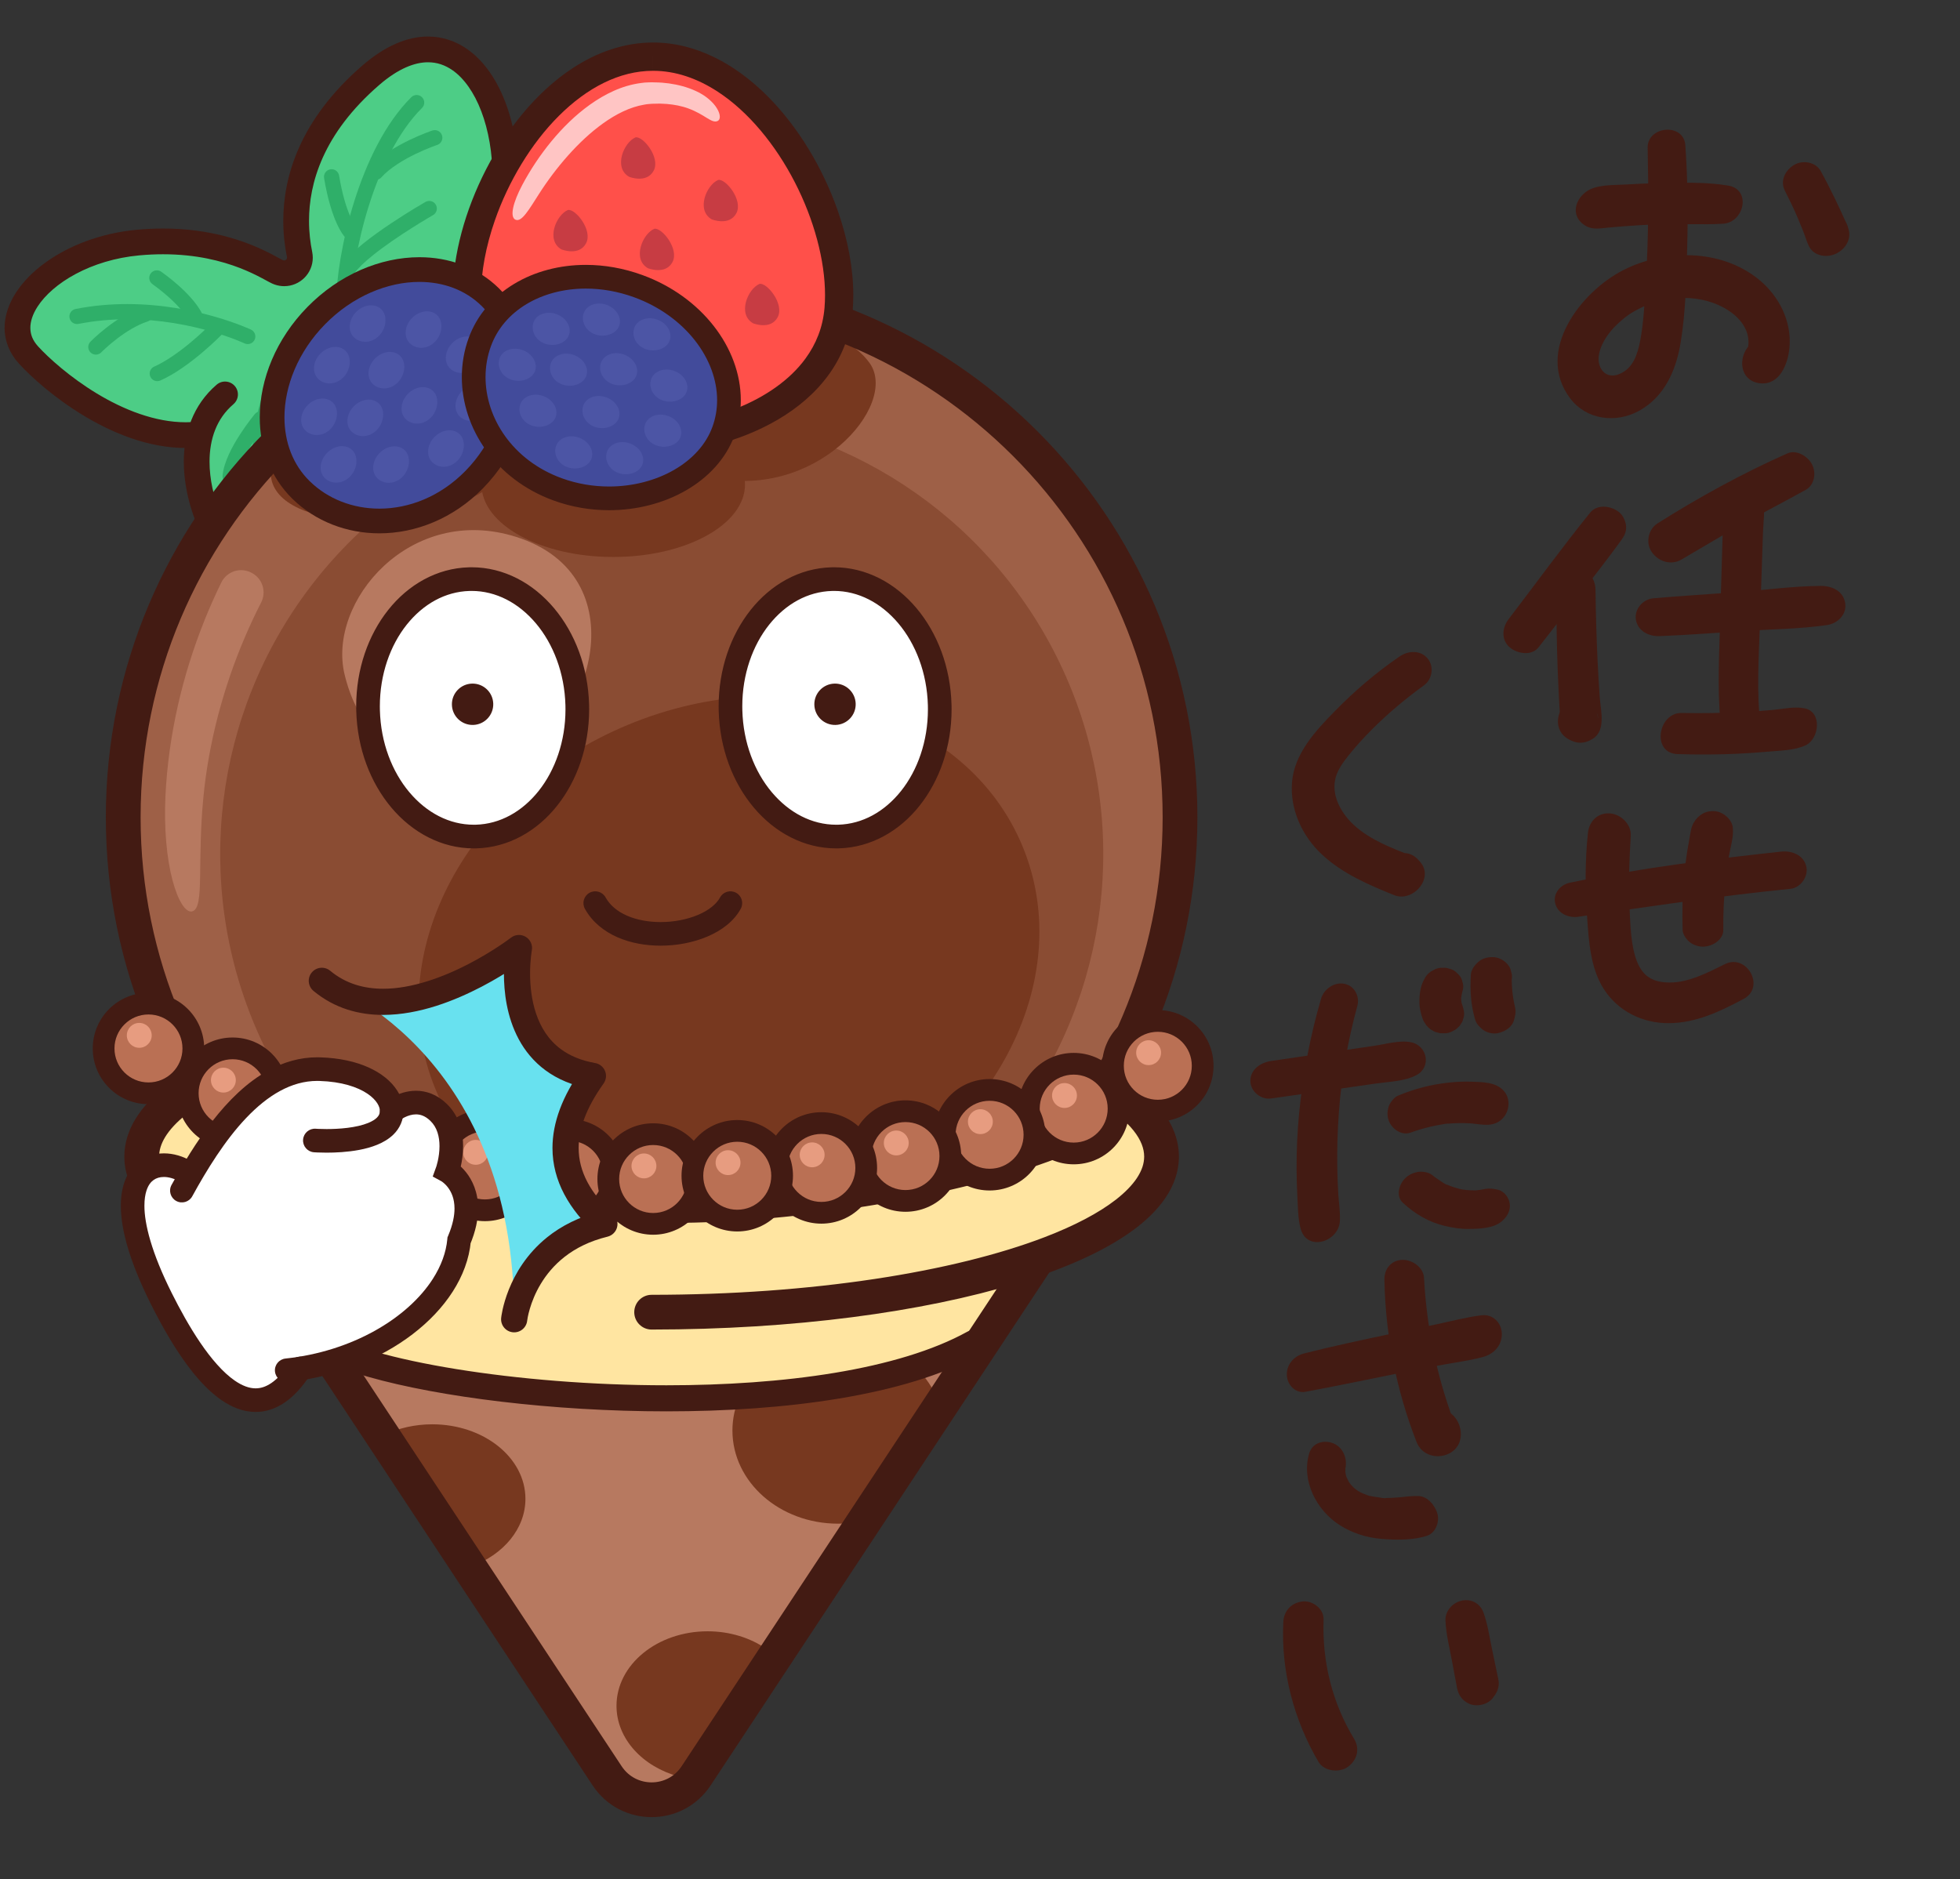 <?xml version="1.0" encoding="utf-8"?>
<!-- Generator: Adobe Illustrator 30.0.0, SVG Export Plug-In . SVG Version: 9.03 Build 0)  -->
<svg version="1.1" id="_x32_" xmlns="http://www.w3.org/2000/svg" xmlns:xlink="http://www.w3.org/1999/xlink" x="0px" y="0px"
	 viewBox="0 0 850 815" style="enable-background:new 0 0 850 815;" xml:space="preserve">
<rect x="0" y="0" width="850" height="815" fill="#333333" stroke="none"/>
<style type="text/css">
	.st0{fill:#947061;}
	.st1{fill:#431B13;}
	.st2{fill:#6B5047;}
	.st3{fill:#4DCD86;}
	.st4{fill:#2FAF69;}
	.st5{fill:#FFE5A1;}
	.st6{fill:#9E6047;}
	.st7{fill:#8A4C33;}
	.st8{fill:#77381F;}
	.st9{fill:#B77960;}
	.st10{fill:#FF504A;}
	.st11{fill:#C73C43;}
	.st12{fill:#FFC5C4;}
	.st13{fill:#00994C;}
	.st14{fill:#424B9B;}
	.st15{fill:#4C55A5;}
	.st16{fill:#BA7054;}
	.st17{fill:#E79C80;}
	.st18{fill:#68E1EF;}
	.st19{fill:#FFFFFF;}
</style>
<g>
	<path class="st0" d="M144.953,554.469c-50.882-12.363-83.494-31.428-83.494-52.815c0-37.265,99.005-67.475,221.135-67.475
		c122.129,0,221.134,30.21,221.134,67.475c0,37.266-99.005,67.476-221.134,67.476"/>
	<path class="st1" d="M146.51,548.058c-24.993-6.058-45.337-13.797-58.912-22.223c-6.791-4.196-11.853-8.551-15.027-12.678
		c-3.19-4.161-4.505-7.877-4.516-11.504c0.011-3.173,1.009-6.37,3.375-9.925c2.067-3.09,5.206-6.355,9.405-9.6
		c7.34-5.692,17.883-11.28,30.975-16.292c19.641-7.539,44.994-13.839,74.085-18.212c29.097-4.379,61.947-6.849,96.7-6.849
		c60.507-0.012,115.3,7.519,154.44,19.476c19.558,5.953,35.191,13.06,45.456,20.487c5.139,3.701,8.907,7.46,11.266,10.991
		c2.367,3.555,3.364,6.751,3.375,9.925c-0.011,3.172-1.008,6.369-3.375,9.923c-2.066,3.089-5.205,6.355-9.405,9.6
		c-7.339,5.693-17.883,11.28-30.975,16.293c-19.641,7.539-44.994,13.839-74.085,18.212c-29.096,4.379-61.947,6.85-96.697,6.85
		c-3.644,0-6.597,2.952-6.597,6.597c0,3.642,2.953,6.596,6.597,6.596c61.621-0.013,117.396-7.587,158.291-20.051
		c20.46-6.258,37.21-13.689,49.325-22.407c6.052-4.372,10.972-9.087,14.505-14.342c3.523-5.229,5.619-11.128,5.609-17.271
		c0.012-6.145-2.086-12.043-5.611-17.274c-3.087-4.598-7.246-8.78-12.286-12.685c-8.829-6.82-20.408-12.83-34.325-18.177
		c-20.871-8-47.027-14.448-76.846-18.94c-29.817-4.485-63.284-6.996-98.661-6.996c-61.622,0.012-117.398,7.586-158.293,20.049
		c-20.461,6.258-37.211,13.691-49.326,22.408c-6.052,4.372-10.972,9.087-14.503,14.34c-3.524,5.231-5.622,11.129-5.611,17.274
		c-0.012,7.065,2.75,13.753,7.266,19.568c6.81,8.757,17.47,16.113,31.206,22.695c13.748,6.555,30.647,12.242,50.062,16.961
		c3.538,0.861,7.105-1.313,7.967-4.851c0.861-3.539-1.312-7.107-4.85-7.967L146.51,548.058z"/>
	<path class="st2" d="M171.286,545.944c-41.145-8.448-67.519-21.477-67.519-36.095c0-25.469,80.063-46.115,178.827-46.115
		c98.762,0,178.826,20.646,178.826,46.115c0,25.468-80.064,46.116-178.826,46.116"/>
	<path class="st1" d="M172.273,541.14c-20.281-4.154-36.828-9.468-47.903-15.276c-5.536-2.887-9.674-5.905-12.219-8.705
		c-1.278-1.396-2.158-2.722-2.702-3.93c-0.545-1.213-0.775-2.295-0.778-3.379c0.009-1.863,0.688-3.849,2.571-6.246
		c1.637-2.072,4.19-4.325,7.614-6.56c5.987-3.923,14.586-7.774,25.231-11.218c31.974-10.384,82.208-17.204,138.508-17.189
		c49.03-0.005,93.431,5.147,125.223,13.352c15.883,4.086,28.619,8.975,36.996,14.096c4.189,2.549,7.26,5.15,9.131,7.518
		c1.883,2.397,2.562,4.383,2.571,6.246c-0.009,1.862-0.688,3.849-2.571,6.245c-1.637,2.071-4.189,4.324-7.614,6.559
		c-5.987,3.924-14.586,7.773-25.231,11.219c-31.974,10.383-82.208,17.204-138.505,17.189c-2.71,0-4.905,2.195-4.905,4.905
		c0,2.708,2.195,4.904,4.905,4.904c49.731-0.007,94.741-5.18,127.672-13.664c16.478-4.261,29.931-9.308,39.652-15.22
		c4.859-2.971,8.815-6.161,11.709-9.795c2.882-3.608,4.705-7.838,4.696-12.342c0.009-4.505-1.814-8.735-4.696-12.343
		c-2.531-3.181-5.879-6.019-9.928-8.672c-7.09-4.628-16.379-8.703-27.575-12.339c-33.55-10.856-84.407-17.651-141.53-17.666
		c-49.734,0.005-94.744,5.177-127.675,13.662c-16.478,4.259-29.931,9.308-39.652,15.22c-4.859,2.969-8.815,6.16-11.709,9.795
		c-2.882,3.608-4.704,7.838-4.696,12.343c-0.003,2.569,0.592,5.092,1.65,7.422c1.863,4.092,5.029,7.612,9.101,10.823
		c6.131,4.802,14.437,8.984,24.655,12.76c10.216,3.764,22.343,7.081,36.031,9.892c2.652,0.545,5.244-1.164,5.79-3.816
		c0.545-2.652-1.164-5.244-3.815-5.79L172.273,541.14z"/>
	<path class="st3" d="M105.519,182.246c-37.011,20.972-80.494-14.393-93.161-28.279c-15.946-17.481,10.113-45.302,47.517-48.754
		c37.404-3.452,57.458,11.782,61.039,12.924l0.11,0.036c5.014,1.695,9.954-2.613,8.893-7.798
		c-3.679-17.963-2.893-48.514,30.914-77.753c52.323-45.253,82.499,57.951,33.74,110.615
		C159.619,180.987,105.519,182.246,105.519,182.246"/>
	<path class="st1" d="M102.767,177.389c-7.245,4.095-14.633,5.752-22.147,5.762c-13.334,0.029-27.101-5.482-38.676-12.513
		c-11.56-6.987-20.932-15.45-25.465-20.434c-2.423-2.708-3.285-5.207-3.318-8.006c-0.006-2.707,0.962-5.845,3.102-9.169
		c3.184-4.978,8.978-10.168,16.627-14.234c7.64-4.081,17.092-7.072,27.496-8.027c3.623-0.335,7.065-0.486,10.33-0.486
		c14.468,0.004,25.479,2.931,33.297,5.954c3.91,1.514,7.011,3.053,9.375,4.302c1.187,0.626,2.184,1.178,3.063,1.647
		c0.44,0.236,0.852,0.45,1.276,0.655c0.432,0.204,0.85,0.402,1.485,0.61l1.701-5.314l-1.766,5.292l0.11,0.037l-0.024-0.007
		c1.333,0.452,2.705,0.668,4.033,0.667c3.368-0.002,6.454-1.371,8.689-3.571c2.238-2.191,3.688-5.328,3.684-8.769
		c0-0.849-0.088-1.682-0.25-2.499l-0.005-0.033c-0.801-3.904-1.372-8.449-1.372-13.461c0.004-8.158,1.495-17.528,6.008-27.538
		c4.519-10.007,12.074-20.699,24.459-31.413c4.167-3.605,8.06-6.08,11.59-7.63c3.538-1.554,6.693-2.197,9.543-2.199
		c3.912,0.014,7.346,1.177,10.642,3.465c4.917,3.416,9.365,9.623,12.469,17.806c3.116,8.162,4.892,18.194,4.887,28.865
		c0.013,21.294-7.037,44.942-23.137,62.296c-16.491,17.834-37.779,27.229-55.048,32.08c-8.624,2.426-16.214,3.717-21.607,4.396
		c-2.697,0.34-4.844,0.527-6.298,0.628c-0.726,0.051-1.279,0.081-1.641,0.096l-0.398,0.017l-0.086,0.003h-0.008
		c-3.083,0.071-5.522,2.627-5.45,5.71c0.071,3.081,2.627,5.52,5.709,5.45c0.318-0.013,14.259-0.346,32.799-5.557
		c18.518-5.216,41.756-15.325,60.216-35.241c18.41-19.93,26.095-46.219,26.108-69.877c-0.018-15.863-3.423-30.63-9.892-41.925
		c-3.246-5.639-7.296-10.433-12.225-13.888c-4.91-3.457-10.767-5.499-17.042-5.484c-4.561-0.001-9.289,1.051-14.036,3.142
		c-4.755,2.094-9.548,5.213-14.397,9.407c-13.473,11.642-22.119,23.696-27.333,35.266c-5.223,11.566-6.999,22.603-6.996,32.127
		c0,5.86,0.667,11.155,1.598,15.702l-0.006-0.033l0.035,0.323c-0.004,0.322-0.113,0.566-0.353,0.815
		c-0.245,0.238-0.554,0.366-0.859,0.364l-0.455-0.079l-0.024-0.007l-0.11-0.037l-0.065-0.021l-0.717,2.24l0.836-2.199l-0.119-0.041
		l-0.717,2.24l0.836-2.199l-0.165,0.434l0.183-0.427l-0.018-0.007l-0.165,0.434l0.183-0.427c-0.08-0.027-0.73-0.354-1.577-0.818
		c-1.514-0.817-3.792-2.077-6.707-3.458c-8.76-4.165-23.416-9.483-43.75-9.471c-3.611,0-7.394,0.168-11.356,0.533
		c-15.86,1.474-29.822,6.996-40.091,14.545c-5.133,3.784-9.36,8.086-12.391,12.79c-3.02,4.692-4.872,9.86-4.878,15.209
		c-0.033,5.515,2.114,11.061,6.233,15.527c5.354,5.853,15.259,14.771,27.931,22.461c12.659,7.644,28.08,14.096,44.456,14.126
		c9.182,0.01,18.655-2.107,27.649-7.212c2.68-1.52,3.623-4.924,2.105-7.605c-1.52-2.682-4.924-3.624-7.606-2.105L102.767,177.389z"
		/>
	<path class="st3" d="M97.604,171.072c-30.883,26.415,3.755,89.717,23.165,81.661c19.411-8.054,49.402-53.323,37.82-94.152"/>
	<path class="st1" d="M93.976,166.831c-5.129,4.378-8.759,9.727-11.03,15.466c-2.278,5.745-3.235,11.861-3.235,17.971
		c0.033,13.995,4.896,28.052,11.639,39.008c3.391,5.479,7.261,10.185,11.507,13.708c2.127,1.758,4.357,3.227,6.733,4.294
		c2.373,1.063,4.924,1.733,7.589,1.735c1.916,0.003,3.876-0.361,5.71-1.119l0.018-0.007c5.133-2.151,10.144-5.951,15.08-10.949
		c7.366-7.507,14.461-17.801,19.82-29.741c5.344-11.935,8.938-25.528,8.943-39.564c0-6.823-0.857-13.745-2.794-20.575
		c-0.843-2.965-3.927-4.687-6.891-3.845c-2.965,0.841-4.688,3.925-3.845,6.891c1.63,5.755,2.369,11.64,2.369,17.529
		c0.018,16.135-5.625,32.365-13.265,45.218c-3.808,6.423-8.101,11.995-12.3,16.263c-4.179,4.275-8.321,7.211-11.397,8.466
		l0.018-0.007c-0.468,0.188-0.907,0.277-1.467,0.279c-0.761,0.002-1.777-0.199-3.021-0.757c-2.175-0.961-4.935-3.044-7.644-6.05
		c-4.088-4.495-8.089-10.975-10.969-18.188c-2.894-7.214-4.679-15.161-4.672-22.589c0-4.951,0.779-9.655,2.447-13.853
		c1.675-4.204,4.201-7.922,7.91-11.102c2.341-2.003,2.616-5.526,0.614-7.866c-2.003-2.342-5.526-2.618-7.866-0.615L93.976,166.831z"
		/>
	<path class="st4" d="M34.036,140.488c7.251-1.429,14.357-2.01,21.117-2.01c14.352-0.002,27.137,2.625,36.301,5.255
		c4.581,1.314,8.257,2.626,10.772,3.604c1.258,0.489,2.224,0.894,2.869,1.173c0.322,0.14,0.563,0.247,0.721,0.319l0.173,0.079
		l0.043,0.019c1.645,0.778,3.612,0.074,4.392-1.572c0.778-1.647,0.073-3.613-1.573-4.391c-0.255-0.107-23.388-11.062-53.698-11.081
		c-7.137,0-14.673,0.613-22.393,2.134c-1.788,0.352-2.951,2.087-2.598,3.875c0.352,1.787,2.087,2.95,3.875,2.598L34.036,140.488z"/>
	<path class="st4" d="M43.933,152.816l0.09-0.092c0.513-0.515,3.145-3.097,6.854-5.92c3.701-2.827,8.506-5.869,13.147-7.374
		c1.73-0.567,2.675-2.428,2.11-4.159c-0.566-1.732-2.427-2.677-4.159-2.111c-6.157,2.024-11.738,5.776-15.887,9.005
		c-4.138,3.235-6.808,5.973-6.881,6.046c-1.273,1.304-1.244,3.393,0.061,4.666c1.304,1.271,3.393,1.243,4.666-0.061L43.933,152.816z
		"/>
	<path class="st4" d="M66.09,123.216c6.655,4.817,10.589,8.84,12.828,11.577c1.12,1.368,1.816,2.414,2.217,3.081
		c0.201,0.334,0.327,0.572,0.397,0.708l0.061,0.127l0.003,0.005l1.813-0.794l-1.828,0.758l0.015,0.035l1.813-0.794l-1.828,0.758
		c0.698,1.683,2.627,2.481,4.312,1.783c1.682-0.7,2.48-2.629,1.782-4.311c-0.247-0.61-3.58-8.053-17.713-18.277
		c-1.476-1.069-3.538-0.737-4.607,0.739c-1.069,1.475-0.737,3.537,0.74,4.606L66.09,123.216z"/>
	<path class="st4" d="M69.548,165.038c6.584-2.937,13.106-7.872,18.114-12.091c4.991-4.217,8.408-7.723,8.458-7.773
		c1.27-1.305,1.243-3.393-0.061-4.663c-1.305-1.271-3.393-1.245-4.663,0.061l-0.136,0.135c-0.706,0.714-4.147,4.137-8.764,7.961
		c-4.602,3.825-10.427,8.046-15.626,10.34c-1.667,0.74-2.417,2.689-1.677,4.356c0.739,1.665,2.689,2.415,4.356,1.676L69.548,165.038
		z"/>
	<path class="st4" d="M125.825,150.451c-4.73,4.352-8.704,11.383-11.689,20.049c-2.96,8.665-4.834,18.965-4.836,29.749
		c0.002,11.143,2.006,22.814,7.018,33.616c0.766,1.652,2.726,2.37,4.379,1.605c1.651-0.767,2.369-2.727,1.605-4.379
		c-4.53-9.755-6.408-20.485-6.406-30.841c-0.002-10.011,1.76-19.662,4.481-27.615c2.696-7.951,6.446-14.204,9.893-17.308
		c1.344-1.228,1.44-3.314,0.214-4.66c-1.228-1.346-3.313-1.442-4.659-0.214L125.825,150.451z"/>
	<path class="st4" d="M111.482,204.469l0.014,0.009c0.252,0.128,3.145,1.658,6.617,4.201c3.477,2.534,7.511,6.112,10.083,10.104
		c0.989,1.529,3.031,1.965,4.562,0.976c1.528-0.99,1.964-3.033,0.975-4.561c-3.391-5.215-8.165-9.266-12.095-12.112
		c-3.934-2.835-7.044-4.433-7.146-4.487c-1.622-0.832-3.61-0.191-4.44,1.431c-0.833,1.62-0.191,3.608,1.43,4.44L111.482,204.469z"/>
	<path class="st4" d="M103.091,206.882c0.166-1.944,0.975-4.486,2.173-7.087c1.79-3.915,4.399-7.977,6.547-11.007
		c1.076-1.517,2.036-2.783,2.721-3.661c0.343-0.439,0.617-0.781,0.804-1.012l0.212-0.258l0.064-0.078
		c1.166-1.398,0.978-3.477-0.419-4.644c-1.399-1.168-3.478-0.98-4.644,0.418c-0.055,0.064-3.213,3.844-6.535,8.989
		c-1.661,2.577-3.366,5.492-4.747,8.506c-1.374,3.021-2.455,6.122-2.746,9.24c-0.165,1.814,1.172,3.419,2.988,3.584
		c1.814,0.165,3.418-1.173,3.584-2.987L103.091,206.882z"/>
	<path class="st4" d="M117.77,166.264c0.115,0.322,0.219,0.56,0.361,0.876c0.514,1.14,1.476,3.065,2.71,5.457
		c1.848,3.572,4.272,8.1,6.474,11.984c1.102,1.944,2.145,3.724,3.051,5.166c0.453,0.723,0.871,1.361,1.263,1.913
		c0.402,0.558,0.731,1.005,1.226,1.494c1.303,1.271,3.39,1.244,4.663-0.058c1.271-1.305,1.244-3.392-0.058-4.663l-0.396,0.401
		l0.407-0.391l-0.013-0.012l-0.394,0.403l0.407-0.391c-0.02-0.005-0.459-0.561-0.943-1.308c-1.779-2.69-4.856-8.184-7.488-13.122
		c-1.323-2.475-2.546-4.829-3.47-6.658c-0.462-0.916-0.849-1.7-1.13-2.29c-0.139-0.296-0.254-0.542-0.334-0.721l-0.09-0.208
		l-0.018-0.048l-0.281,0.107l0.284-0.097l-0.003-0.01l-0.281,0.107l0.284-0.097c-0.599-1.72-2.479-2.631-4.198-2.031
		c-1.721,0.598-2.631,2.477-2.032,4.199L117.77,166.264z"/>
	<path class="st4" d="M152.341,132.065c0.027-10.163,2.469-26.484,7.567-42.696c5.076-16.232,12.87-32.399,23.102-42.527
		c1.291-1.285,1.298-3.372,0.015-4.663c-1.285-1.293-3.372-1.3-4.663-0.015c-11.454,11.412-19.442,28.389-24.747,45.231
		c-5.283,16.862-7.82,33.545-7.87,44.646c-0.007,1.821,1.464,3.304,3.285,3.312c1.821,0.005,3.304-1.465,3.312-3.286
		L152.341,132.065z"/>
	<path class="st4" d="M165.399,76.912c3.581-4.016,9.703-7.675,14.879-10.159c2.587-1.252,4.94-2.232,6.633-2.895
		c0.846-0.332,1.529-0.583,1.993-0.75l0.527-0.186l0.164-0.056c1.726-0.578,2.659-2.447,2.082-4.173
		c-0.578-1.728-2.446-2.66-4.173-2.082c-0.089,0.03-4.537,1.515-10.098,4.204c-5.565,2.709-12.243,6.533-16.911,11.686
		c-1.219,1.353-1.108,3.44,0.246,4.66c1.353,1.217,3.44,1.107,4.659-0.246L165.399,76.912z"/>
	<path class="st4" d="M140.548,77.239c3.094,18.548,8.271,24.711,8.769,25.261c1.217,1.355,3.302,1.469,4.658,0.253
		c1.354-1.218,1.469-3.302,0.253-4.658l-0.894,0.8l0.925-0.765l-0.033-0.036l-0.892,0.801l0.925-0.765
		c-0.115-0.141-4.441-5.455-7.205-21.978c-0.301-1.797-2.001-3.01-3.796-2.709c-1.796,0.299-3.009,1.999-2.708,3.796L140.548,77.239
		z"/>
	<path class="st4" d="M153.634,118.591c1.452-2.086,4.393-4.911,7.911-7.74c5.286-4.272,11.883-8.689,17.127-12.006
		c2.624-1.661,4.912-3.051,6.539-4.023c0.815-0.485,1.464-0.867,1.908-1.126c0.444-0.26,0.674-0.391,0.675-0.391
		c1.579-0.906,2.127-2.921,1.223-4.5c-0.906-1.581-2.921-2.129-4.501-1.223c-0.042,0.023-7.097,4.061-15.11,9.418
		c-4.008,2.681-8.252,5.688-12.007,8.72c-3.759,3.05-7.016,6.055-9.159,9.071c-1.051,1.489-0.695,3.547,0.795,4.598
		C150.525,120.438,152.584,120.081,153.634,118.591L153.634,118.591z"/>
	<path class="st5" d="M460.383,530.148L301.89,770.227c-9.139,13.845-29.454,13.845-38.594,0L104.804,530.148H460.383z"/>
	
		<ellipse transform="matrix(0.707 -0.707 0.707 0.707 -167.884 303.647)" class="st6" cx="282.592" cy="354.477" rx="229.156" ry="229.156"/>
	
		<ellipse transform="matrix(0.057 -0.998 0.998 0.057 -99.034 635.914)" class="st7" cx="287.138" cy="370.386" rx="191.553" ry="191.554"/>
	<path class="st8" d="M443.461,367.095c24.081,58.239-13.397,129.019-83.708,158.091c-70.311,29.073-146.831,5.427-170.912-52.811
		c-24.081-58.241,13.395-129.02,83.707-158.091C342.86,285.211,419.381,308.855,443.461,367.095z"/>
	<path class="st9" d="M149.43,292.507c-7.572-31.486,28.433-74.248,74.448-59.628c52.942,16.818,33.109,82.971-1.654,96.324
		C196.615,339.039,159.356,333.79,149.43,292.507z"/>
	<path class="st9" d="M109.043,248.411c-4.767-2.54-10.698-0.607-13.072,4.245c-2.611,5.336-5.025,10.761-7.236,16.263
		c-9.734,24.261-15.681,50.017-16.979,76.152c-0.696,14.332,0.592,27.425,3.018,36.579c2.421,9.189,5.774,14.321,8.547,13.638
		c2.892-0.7,3.312-6.4,3.464-15.152c0.139-8.76,0.11-20.719,1.382-33.922c1.107-12.034,3.325-23.98,6.338-35.704
		c3.096-11.709,6.986-23.214,11.773-34.326c2.157-5.039,4.484-10.004,6.976-14.881c2.369-4.639,0.603-10.322-3.991-12.774
		L109.043,248.411z"/>
	<path class="st8" d="M117.511,206.736c2.806,23.867,65.982,25.271,95.465,4.213c29.481-21.059,64.608-11.352,94.061-4.213
		c46.329,11.232,82.829-30.885,70.195-49.136c-12.636-18.25-67.387-36.502-131.966-22.463
		C180.685,149.177,120.317,174.447,117.511,206.736z"/>
	<path class="st8" d="M323.088,210.156c0,17.355-25.583,31.424-57.139,31.424c-31.555,0-57.137-14.069-57.137-31.424
		c0-17.356,25.581-31.426,57.137-31.426C297.506,178.73,323.088,192.8,323.088,210.156z"/>
	<path class="st9" d="M418.725,584.396l-13.252,20.072l-37.072,56.156l-36.017,54.573l-32.852,49.756
		c-1.461,2.215-3.212,4.071-5.154,5.579c-10.197,7.907-25.763,6.051-33.445-5.579l-56.476-85.538v-0.01l-37.675-57.079
		l-24.889-37.696c28.347,14.146,107.534,25.172,178.947,20.959c27.725-1.648,54.28-5.578,76.218-12.532
		C404.928,590.568,412.203,587.695,418.725,584.396z"/>
	<path class="st8" d="M227.865,650.089c0,12.996-9.583,24.19-23.408,29.317l-37.675-57.079c6.05-2.903,13.127-4.562,20.684-4.562
		C209.782,617.765,227.865,632.24,227.865,650.089z"/>
	<path class="st8" d="M332.384,715.198l-32.852,49.756c-1.461,2.215-3.212,4.071-5.154,5.579
		c-15.7-4.278-27.018-16.396-27.018-30.674c0-17.848,17.689-32.314,39.505-32.314C316.589,707.545,325.496,710.429,332.384,715.198z
		"/>
	<path class="st8" d="M405.474,604.469l-37.072,56.156c-1.639,0.16-3.299,0.236-4.975,0.236c-25.295,0-45.79-18.084-45.79-40.4
		c0-5.25,1.14-10.271,3.204-14.871c27.725-1.648,54.28-5.578,76.218-12.532C400.546,596.393,403.411,600.237,405.474,604.469z"/>
	<path class="st1" d="M135.121,587.34c6.027,3.719,14.341,6.908,24.666,9.862c15.462,4.399,35.372,8.113,57.644,10.754
		c22.268,2.638,46.878,4.191,71.617,4.191c25.608-0.001,51.348-1.663,74.799-5.551c23.453-3.902,44.618-9.983,61.194-19.138
		c2.732-1.512,3.72-4.952,2.209-7.685c-1.513-2.733-4.952-3.722-7.685-2.209c-14.827,8.221-34.926,14.132-57.569,17.877
		c-22.647,3.759-47.833,5.4-72.948,5.399c-32.353,0.001-64.603-2.719-91.217-7.031c-13.303-2.154-25.202-4.707-34.947-7.483
		c-9.731-2.756-17.355-5.812-21.799-8.592c-2.654-1.647-6.139-0.831-7.785,1.823c-1.647,2.653-0.831,6.138,1.824,7.785
		L135.121,587.34z"/>
	<path class="st1" d="M511.747,354.477h-7.539c-0.004,61.221-24.794,116.577-64.91,156.705
		c-40.128,40.117-95.485,64.906-156.705,64.911c-61.222-0.005-116.579-24.794-156.709-64.911
		c-40.116-40.128-64.906-95.485-64.91-156.705c0.004-61.223,24.794-116.579,64.91-156.709c40.13-40.116,95.486-64.906,156.709-64.91
		c61.221,0.005,116.577,24.794,156.705,64.91c40.116,40.13,64.906,95.485,64.91,156.709H511.747h7.538
		c-0.005-130.728-105.968-236.691-236.692-236.696C151.866,117.786,45.902,223.75,45.897,354.477
		c0.005,130.725,105.969,236.689,236.696,236.692c130.724-0.004,236.688-105.967,236.692-236.692H511.747z"/>
	<path class="st10" d="M283.207,24.574c-46.676,0-84.108,65.874-80.477,109.448c3.219,38.628,48.287,56.333,80.477,56.333
		c32.191,0,77.259-17.705,80.477-56.333C367.315,90.448,329.884,24.574,283.207,24.574z"/>
	<path class="st1" d="M283.207,24.574v-6.133c-12.545-0.004-24.345,4.242-34.774,11.063c-15.661,10.261-28.506,26.256-37.616,43.918
		c-9.081,17.686-14.445,37.061-14.468,54.59c0,2.198,0.083,4.378,0.27,6.537l-0.002-0.018c0.89,10.808,4.784,20.313,10.565,28.207
		c8.691,11.863,21.401,20.199,34.977,25.668c13.6,5.457,28.14,8.072,41.048,8.081c17.199-0.028,37.345-4.621,54.218-14.531
		c8.421-4.969,16.025-11.311,21.806-19.219c5.781-7.893,9.674-17.399,10.565-28.207c0.178-2.143,0.262-4.317,0.262-6.519
		c-0.005-11.692-2.412-24.189-6.685-36.474c-6.427-18.414-17.044-36.364-30.708-50.013c-6.837-6.816-14.455-12.556-22.757-16.628
		c-8.293-4.071-17.301-6.46-26.7-6.457V24.574v6.132c9.743,0.003,19.176,3.267,28.061,9.066
		c13.31,8.667,25.118,23.099,33.417,39.262c8.327,16.139,13.13,33.986,13.107,48.978c0,1.884-0.073,3.722-0.22,5.504
		c-0.721,8.504-3.666,15.695-8.247,21.987c-6.853,9.412-17.607,16.693-29.647,21.522c-12.012,4.841-25.237,7.207-36.472,7.197
		c-14.992,0.028-33.474-4.232-47.987-12.831c-7.274-4.287-13.553-9.615-18.133-15.889c-4.581-6.292-7.526-13.483-8.247-21.99
		l-0.001-0.018c-0.153-1.767-0.225-3.596-0.225-5.482c-0.005-9.99,2.106-21.261,6.004-32.438
		c5.828-16.774,15.684-33.315,27.787-45.361c6.046-6.032,12.634-10.939,19.498-14.302c6.871-3.366,13.985-5.201,21.303-5.204V24.574
		z"/>
	<path class="st11" d="M326.589,140.225c-6.865-3.943-2.337-14.897,2.774-17.087c3.213-0.73,10.953,8.763,7.887,14.459
		C334.183,143.292,326.589,140.225,326.589,140.225"/>
	<path class="st11" d="M308.664,95.142c-6.864-3.943-2.336-14.895,2.775-17.087c3.214-0.729,10.953,8.762,7.886,14.458
		C316.258,98.209,308.664,95.142,308.664,95.142"/>
	<path class="st11" d="M280.962,116.325c-6.864-3.942-2.336-14.895,2.775-17.087c3.214-0.73,10.954,8.763,7.887,14.459
		C288.556,119.393,280.962,116.325,280.962,116.325"/>
	<path class="st11" d="M272.815,76.675c-6.863-3.943-2.336-14.896,2.775-17.087c3.212-0.73,10.954,8.762,7.885,14.458
		C280.409,79.742,272.815,76.675,272.815,76.675"/>
	<path class="st11" d="M243.485,108.179c-6.864-3.944-2.337-14.898,2.775-17.087c3.213-0.73,10.953,8.762,7.886,14.458
		C251.079,111.246,243.485,108.179,243.485,108.179"/>
	<path class="st1" d="M443.824,541.547L295.599,766.073c-1.579,2.383-3.556,4.086-5.785,5.249c-2.228,1.158-4.721,1.749-7.223,1.749
		c-2.503,0-4.997-0.59-7.223-1.749c-2.229-1.163-4.204-2.866-5.781-5.248L121.387,541.584c-2.295-3.474-6.971-4.431-10.445-2.135
		c-3.475,2.294-4.432,6.969-2.136,10.445L257.004,774.38c2.99,4.537,6.98,8.024,11.416,10.323c4.438,2.304,9.309,3.444,14.171,3.444
		c4.861,0,9.731-1.14,14.169-3.443c4.436-2.298,8.428-5.786,11.42-10.323l148.225-224.527c2.293-3.474,1.337-8.15-2.137-10.443
		c-3.474-2.294-8.15-1.338-10.443,2.137L443.824,541.547z"/>
	<path class="st12" d="M298.641,47.088c3.265,1.205,5.885,2.804,7.836,4.033c1.999,1.206,3.37,1.972,4.711,1.373
		c1.333-0.575,1.353-2.858-0.275-5.492c-0.788-1.341-2.013-2.704-3.54-4.02c-0.786-0.613-1.607-1.301-2.543-1.842
		c-0.465-0.282-0.938-0.569-1.417-0.862c-0.5-0.244-1.005-0.493-1.518-0.744c-3.774-1.775-7.771-2.785-11.749-3.352l-2.984-0.322
		c-0.996-0.093-1.981-0.083-2.973-0.125c-0.993-0.026-1.961-0.081-3.039-0.003l-1.582,0.079l-1.558,0.189
		c-4.156,0.541-8.146,1.747-11.826,3.403c-3.693,1.649-7.121,3.694-10.319,5.974c-6.394,4.574-11.893,10.042-16.754,15.926
		c-4.849,5.897-9.063,12.24-12.628,18.93c-1.946,3.675-3.372,7.193-3.939,9.92c-0.569,2.732-0.275,4.641,1.065,5.17
		c1.373,0.541,2.812-0.599,4.439-2.647c1.626-2.054,3.458-5.043,5.548-8.314c3.796-5.968,8.065-11.645,12.731-16.892
		c4.669-5.234,9.757-10.062,15.292-14.02c5.52-3.935,11.561-7.029,17.767-8.059l1.161-0.194l1.163-0.103
		c0.748-0.1,1.612-0.089,2.451-0.106c0.838-0.003,1.69-0.062,2.52-0.027l2.49,0.13C292.458,45.37,295.68,45.97,298.641,47.088z"/>
	<path class="st5" d="M414.266,559.756c0,21.34-58.945,38.641-131.659,38.641c-72.713,0-131.66-17.3-131.66-38.641
		c0-21.34,58.947-26.455,131.66-26.455C355.321,533.302,414.266,538.417,414.266,559.756z"/>
	<path class="st5" d="M282.594,569.13c122.129,0,221.134-30.21,221.134-67.476c0-10.987-8.607-21.361-23.875-30.529l-5.254,8.456
		c-4.507,6.902-10.781,12.674-18.475,15.632c-44.634,17.158-118.21,28.848-173.532,27.559
		c-71.772-1.671-135.23-10.898-173.545-27.566c-7.393-3.215-13.753-8.448-18.174-15.188c-3.183-5.112-10.107-6.272-14.818-2.524
		c-9.429,7.501-14.596,15.648-14.596,24.16c0,21.387,32.612,40.452,83.494,52.815"/>
	<path class="st1" d="M282.594,576.667c61.7-0.013,117.546-7.59,158.565-20.091c20.525-6.28,37.356-13.735,49.602-22.544
		c6.117-4.42,11.12-9.205,14.736-14.581c3.606-5.351,5.782-11.443,5.77-17.797c0.004-3.736-0.743-7.415-2.105-10.874
		c-2.049-5.202-5.416-9.899-9.718-14.198c-4.31-4.302-9.581-8.239-15.711-11.921l-6.368-3.822l-9.171,14.763l6.405,3.98
		l-6.313-4.122c-3.818,5.855-8.984,10.468-14.867,12.716c-20.484,7.884-47.834,14.734-76.639,19.54
		c-28.812,4.815-59.135,7.617-85.695,7.614c-2.817,0-5.595-0.032-8.323-0.093c-35.607-0.828-69.118-3.536-98.331-8.072
		c-29.206-4.524-54.139-10.923-72.376-18.869c-6.102-2.656-11.298-6.952-14.878-12.412l-6.302,4.136l6.399-3.986
		c-1.66-2.67-3.965-4.774-6.556-6.169c-2.592-1.399-5.47-2.112-8.375-2.112c-3.817-0.009-7.752,1.258-10.99,3.849l0.01-0.006
		c-5.224,4.161-9.5,8.656-12.573,13.665c-3.067,4.99-4.88,10.593-4.868,16.395c-0.004,3.632,0.703,7.216,1.997,10.594
		c2.275,5.928,6.248,11.198,11.386,15.981c7.731,7.167,18.184,13.386,30.957,18.97c12.773,5.57,27.885,10.455,44.912,14.596
		c4.046,0.984,8.122-1.499,9.107-5.545c0.984-4.047-1.498-8.124-5.544-9.107c-24.931-6.042-45.201-13.763-58.641-22.109
		c-6.726-4.153-11.7-8.449-14.778-12.454c-1.547-2.002-2.627-3.915-3.315-5.718c-0.688-1.806-1.002-3.498-1.004-5.209
		c0.01-2.712,0.781-5.437,2.654-8.525c1.87-3.068,4.892-6.396,9.098-9.736l0.009-0.007c0.501-0.392,1.006-0.549,1.584-0.558
		c0.427,0,0.856,0.109,1.215,0.304c0.362,0.201,0.656,0.459,0.917,0.872l0.048,0.078l0.048,0.072
		c5.263,8.019,12.79,14.191,21.472,17.966c20.078,8.721,46.031,15.268,76.077,19.942c30.037,4.661,64.141,7.403,100.299,8.247
		c2.848,0.063,5.737,0.096,8.668,0.096c27.605-0.003,58.609-2.881,88.18-7.818c29.577-4.949,57.664-11.926,79.567-20.338
		c9.503-3.668,16.886-10.598,22.08-18.547l0.052-0.082l5.293-8.516l-6.403-3.978l-3.882,6.462
		c7.101,4.254,12.375,8.675,15.642,12.807c1.64,2.065,2.785,4.043,3.514,5.901c0.729,1.861,1.058,3.599,1.062,5.359
		c-0.013,2.959-0.931,5.964-3.215,9.4c-1.994,2.98-5.06,6.179-9.199,9.38c-7.234,5.611-17.704,11.168-30.735,16.156
		c-19.555,7.506-44.85,13.796-73.889,18.161c-29.046,4.372-61.851,6.84-96.557,6.84c-4.164,0-7.539,3.374-7.539,7.539
		c0,4.162,3.375,7.539,7.539,7.539V576.667z"/>
	<path class="st13" d="M128.222,160.237c-1.705-0.307-2.601-2.657-1.999-5.246c0.602-2.589,2.471-4.438,4.176-4.131
		c1.705,0.308,2.6,2.658,1.999,5.247C131.798,158.697,129.927,160.546,128.222,160.237z"/>
	<path class="st14" d="M212.591,128.848c19.019,18.651,15.719,56.067-6.936,79.172c-22.655,23.103-56.087,23.143-75.107,4.494
		c-19.019-18.651-16.071-52.498,6.584-75.602C159.788,113.808,193.572,110.199,212.591,128.848z"/>
	<path class="st15" d="M165.384,134.162c2.758,2.705,2.28,8.132-1.006,11.484c-3.285,3.352-8.135,3.358-10.894,0.653
		c-2.758-2.706-2.332-7.616,0.955-10.966C157.725,131.98,162.625,131.457,165.384,134.162z"/>
	<path class="st15" d="M149.893,152.206c2.759,2.707,2.28,8.134-1.005,11.484c-3.287,3.352-8.137,3.358-10.896,0.653
		c-2.758-2.707-2.331-7.615,0.956-10.967C142.233,150.024,147.134,149.501,149.893,152.206z"/>
	<path class="st15" d="M144.344,174.589c2.758,2.706,2.28,8.133-1.007,11.484c-3.286,3.351-8.136,3.357-10.894,0.652
		c-2.759-2.705-2.331-7.616,0.955-10.966C136.683,172.407,141.585,171.884,144.344,174.589z"/>
	<path class="st15" d="M152.793,195.242c2.759,2.705,2.28,8.132-1.005,11.483c-3.287,3.351-8.137,3.358-10.896,0.653
		c-2.758-2.706-2.331-7.616,0.955-10.966C145.134,193.059,150.035,192.537,152.793,195.242z"/>
	<path class="st15" d="M164.377,175.066c2.758,2.705,2.28,8.134-1.006,11.484c-3.285,3.35-8.135,3.357-10.894,0.651
		c-2.758-2.705-2.333-7.614,0.955-10.965C156.717,172.884,161.617,172.361,164.377,175.066z"/>
	<path class="st15" d="M173.54,154.373c2.758,2.705,2.281,8.132-1.006,11.484c-3.285,3.35-8.135,3.356-10.894,0.651
		c-2.758-2.705-2.331-7.615,0.955-10.965C165.881,152.19,170.781,151.668,173.54,154.373z"/>
	<path class="st15" d="M189.635,136.764c2.758,2.707,2.28,8.134-1.006,11.484c-3.287,3.352-8.137,3.358-10.895,0.653
		c-2.759-2.706-2.331-7.615,0.955-10.967C181.976,134.583,186.876,134.059,189.635,136.764z"/>
	<path class="st15" d="M207.059,147.668c2.758,2.705,2.281,8.133-1.006,11.483c-3.285,3.352-8.135,3.358-10.894,0.653
		c-2.758-2.706-2.333-7.616,0.955-10.966C199.399,145.486,204.299,144.961,207.059,147.668z"/>
	<path class="st15" d="M187.852,169.642c2.758,2.706,2.28,8.134-1.006,11.485c-3.287,3.35-8.137,3.358-10.895,0.651
		c-2.759-2.705-2.331-7.614,0.955-10.966C180.193,167.462,185.093,166.937,187.852,169.642z"/>
	<path class="st15" d="M175.565,195.312c2.759,2.705,2.28,8.134-1.005,11.484c-3.286,3.351-8.136,3.358-10.894,0.653
		c-2.759-2.707-2.332-7.615,0.955-10.967C167.906,193.132,172.807,192.607,175.565,195.312z"/>
	<path class="st15" d="M199.37,188.358c2.759,2.707,2.282,8.134-1.005,11.484c-3.285,3.352-8.135,3.358-10.894,0.653
		c-2.759-2.707-2.331-7.615,0.955-10.967C191.712,186.178,196.612,185.653,199.37,188.358z"/>
	<path class="st15" d="M211.253,168.476c2.759,2.705,2.28,8.134-1.005,11.484c-3.286,3.351-8.136,3.358-10.894,0.651
		c-2.759-2.705-2.333-7.614,0.955-10.965C203.594,166.294,208.495,165.771,211.253,168.476z"/>
	<path class="st1" d="M212.591,128.848l-3.751,3.822c3.56,3.492,6.243,7.784,8.055,12.674c1.809,4.886,2.735,10.366,2.733,16.103
		c0.022,14.685-6.112,30.934-17.798,42.824c-10.971,11.176-24.502,16.335-37.304,16.342c-11.489-0.005-22.313-4.161-30.229-11.924
		c-7.285-7.155-10.919-16.889-10.937-27.656c-0.013-13.512,5.895-28.461,17.594-40.373c11.946-12.199,27.184-18.407,40.936-18.391
		c10.41,0.016,19.858,3.457,26.95,10.401L212.591,128.848l3.749-3.824c-9.286-9.117-21.68-13.479-34.45-13.463
		c-16.932,0.015-34.721,7.48-48.581,21.602c-13.546,13.821-20.645,31.278-20.658,47.871c-0.017,13.176,4.581,25.933,14.149,35.303
		c10.06,9.864,23.665,14.99,37.726,14.986c15.683,0.007,32.034-6.372,44.952-19.553c13.731-14.046,20.839-32.74,20.86-50.321
		c-0.002-6.879-1.101-13.607-3.4-19.822c-2.297-6.209-5.811-11.909-10.598-16.602L212.591,128.848z"/>
	<path class="st13" d="M252.883,125.579c-0.407-1.615,1.293-3.328,3.796-3.83c2.502-0.5,4.86,0.401,5.267,2.015
		c0.407,1.615-1.293,3.328-3.795,3.83C255.647,128.094,253.29,127.193,252.883,125.579z"/>
	<path class="st14" d="M313.787,186.912c-8.768,24.027-42.796,35.98-71.983,25.329c-29.187-10.651-42.479-39.87-33.713-63.898
		c8.767-24.028,39.537-34.872,68.722-24.222C306.001,134.773,322.555,162.884,313.787,186.912z"/>
	<path class="st15" d="M290.421,147.736c-1.271,3.485-6.207,5.22-10.442,3.674c-4.234-1.545-6.162-5.783-4.889-9.268
		c1.271-3.487,5.735-5.059,9.969-3.513C289.293,140.173,291.693,144.252,290.421,147.736z"/>
	<path class="st15" d="M268.5,141.344c-1.272,3.486-6.209,5.219-10.442,3.674c-4.234-1.544-6.162-5.783-4.889-9.268
		c1.271-3.484,5.734-5.058,9.968-3.513C267.37,133.783,269.771,137.859,268.5,141.344z"/>
	<path class="st15" d="M246.725,145.368c-1.271,3.485-6.208,5.218-10.442,3.675c-4.234-1.546-6.161-5.785-4.89-9.27
		c1.273-3.484,5.735-5.058,9.968-3.513C245.595,137.806,247.996,141.882,246.725,145.368z"/>
	<path class="st15" d="M232.016,160.945c-1.271,3.486-6.208,5.22-10.442,3.674c-4.234-1.544-6.162-5.783-4.891-9.268
		c1.273-3.485,5.735-5.059,9.969-3.513C230.886,153.383,233.287,157.46,232.016,160.945z"/>
	<path class="st15" d="M254.252,163.075c-1.271,3.485-6.206,5.22-10.44,3.674c-4.234-1.545-6.162-5.782-4.891-9.268
		c1.272-3.486,5.735-5.058,9.969-3.513C253.123,155.513,255.524,159.591,254.252,163.075z"/>
	<path class="st15" d="M275.982,162.883c-1.271,3.485-6.207,5.219-10.44,3.674c-4.234-1.545-6.162-5.783-4.891-9.269
		c1.272-3.485,5.735-5.057,9.969-3.513C274.853,155.32,277.255,159.398,275.982,162.883z"/>
	<path class="st15" d="M297.762,169.976c-1.272,3.485-6.207,5.218-10.441,3.674c-4.235-1.545-6.163-5.783-4.89-9.269
		c1.271-3.485,5.735-5.057,9.968-3.513C296.632,162.413,299.034,166.492,297.762,169.976z"/>
	<path class="st15" d="M295.137,189.536c-1.272,3.485-6.209,5.218-10.442,3.674c-4.234-1.545-6.162-5.784-4.891-9.269
		c1.273-3.485,5.735-5.058,9.969-3.513C294.007,181.974,296.408,186.05,295.137,189.536z"/>
	<path class="st15" d="M268.302,181.454c-1.271,3.486-6.206,5.219-10.44,3.674c-4.235-1.544-6.162-5.783-4.89-9.269
		c1.271-3.485,5.734-5.058,9.968-3.513C267.174,173.891,269.576,177.969,268.302,181.454z"/>
	<path class="st15" d="M240.983,180.889c-1.272,3.486-6.207,5.219-10.442,3.674c-4.234-1.544-6.162-5.783-4.889-9.268
		c1.271-3.485,5.734-5.058,9.968-3.513C239.854,173.325,242.255,177.404,240.983,180.889z"/>
	<path class="st15" d="M256.504,198.948c-1.272,3.485-6.208,5.22-10.442,3.674c-4.233-1.544-6.161-5.783-4.89-9.268
		c1.273-3.485,5.735-5.059,9.969-3.513C255.374,191.385,257.776,195.463,256.504,198.948z"/>
	<path class="st15" d="M278.603,201.456c-1.273,3.484-6.208,5.219-10.442,3.674c-4.234-1.546-6.162-5.783-4.89-9.269
		c1.273-3.486,5.734-5.058,9.968-3.514C277.473,193.893,279.875,197.971,278.603,201.456z"/>
	<path class="st1" d="M313.787,186.912l-4.829-1.763c-2.797,7.667-8.702,14.101-16.662,18.682
		c-7.941,4.571-17.869,7.187-28.15,7.182c-6.863,0-13.876-1.155-20.58-3.603c-21.298-7.781-32.997-26.118-33-43.875
		c0-4.568,0.77-9.097,2.353-13.425c2.814-7.695,8.191-13.842,15.369-18.182c7.169-4.329,16.137-6.764,25.776-6.761
		c6.803,0,13.93,1.206,20.986,3.784c11.068,4.036,20.111,10.772,26.335,18.718c6.232,7.953,9.609,17.059,9.606,25.894
		c-0.002,3.92-0.659,7.804-2.036,11.591L313.787,186.912l4.831,1.758c1.795-4.932,2.656-10.032,2.654-15.107
		c-0.004-11.467-4.339-22.723-11.793-32.235c-7.461-9.52-18.078-17.353-30.904-22.037c-8.179-2.986-16.495-4.407-24.512-4.407
		c-11.357,0.003-22.137,2.847-31.085,8.237c-8.939,5.379-16.052,13.392-19.719,23.461c-2.009,5.491-2.976,11.228-2.976,16.954
		c-0.003,22.267,14.62,44.372,39.757,53.536c7.894,2.879,16.091,4.224,24.105,4.224c12.006-0.005,23.611-3.003,33.274-8.549
		c9.645-5.537,17.417-13.725,21.196-24.073L313.787,186.912z"/>
	<path class="st16" d="M83.845,454.748c0,10.744-8.71,19.453-19.453,19.453c-10.744,0-19.455-8.709-19.455-19.453
		c0-10.745,8.711-19.453,19.455-19.453C75.135,435.295,83.845,444.003,83.845,454.748z"/>
	<path class="st1" d="M83.845,454.748h-4.712c-0.004,4.085-1.644,7.741-4.319,10.424c-2.682,2.673-6.338,4.313-10.422,4.317
		c-4.086-0.004-7.742-1.644-10.425-4.317c-2.676-2.683-4.316-6.338-4.319-10.424c0.003-4.086,1.643-7.742,4.319-10.425
		c2.682-2.674,6.338-4.314,10.425-4.317c4.084,0.003,7.74,1.643,10.422,4.317c2.675,2.682,4.315,6.338,4.319,10.425H83.845h4.711
		c-0.003-13.349-10.818-24.163-24.164-24.166c-13.349,0.003-24.164,10.816-24.167,24.166c0.003,13.348,10.817,24.161,24.167,24.164
		c13.346-0.003,24.161-10.816,24.164-24.164H83.845z"/>
	<path class="st17" d="M65.791,449.066c0,2.978-2.416,5.394-5.394,5.394c-2.979,0-5.395-2.416-5.395-5.394
		c0-2.979,2.416-5.395,5.395-5.395C63.375,443.672,65.791,446.087,65.791,449.066z"/>
	
		<ellipse transform="matrix(0.238 -0.971 0.971 0.238 -383.68 459.32)" class="st16" cx="100.869" cy="474.166" rx="19.453" ry="19.453"/>
	<path class="st1" d="M120.322,474.166h-4.713c-0.003,4.085-1.643,7.741-4.317,10.424c-2.682,2.673-6.337,4.314-10.423,4.317
		c-4.087-0.003-7.742-1.643-10.425-4.317c-2.674-2.683-4.314-6.338-4.317-10.424c0.003-4.086,1.643-7.742,4.317-10.425
		c2.682-2.674,6.337-4.314,10.425-4.317c4.085,0.003,7.741,1.643,10.423,4.317c2.674,2.682,4.314,6.338,4.317,10.425H120.322h4.711
		c-0.003-13.35-10.816-24.163-24.164-24.166c-13.349,0.003-24.163,10.816-24.166,24.166c0.003,13.348,10.816,24.161,24.166,24.164
		c13.348-0.003,24.161-10.816,24.164-24.164H120.322z"/>
	<path class="st17" d="M102.268,468.484c0,2.977-2.416,5.393-5.394,5.393c-2.979,0-5.394-2.416-5.394-5.393
		c0-2.98,2.415-5.395,5.394-5.395C99.853,463.089,102.268,465.505,102.268,468.484z"/>
	<path class="st16" d="M156.799,489.987c0,10.744-8.71,19.455-19.453,19.455c-10.744,0-19.454-8.711-19.454-19.455
		c0-10.743,8.711-19.453,19.454-19.453C148.089,470.534,156.799,479.244,156.799,489.987z"/>
	<path class="st1" d="M156.799,489.987h-4.712c-0.003,4.086-1.643,7.741-4.319,10.424c-2.682,2.675-6.338,4.315-10.422,4.318
		c-4.086-0.003-7.742-1.643-10.425-4.318c-2.675-2.683-4.315-6.338-4.319-10.424c0.004-4.085,1.643-7.741,4.319-10.424
		c2.682-2.675,6.338-4.315,10.425-4.318c4.084,0.003,7.74,1.643,10.422,4.318c2.676,2.682,4.316,6.338,4.319,10.424H156.799h4.711
		c-0.003-13.348-10.817-24.163-24.164-24.166c-13.348,0.003-24.164,10.818-24.166,24.166c0.003,13.348,10.818,24.163,24.166,24.166
		c13.347-0.003,24.161-10.818,24.164-24.166H156.799z"/>
	<path class="st17" d="M138.745,484.306c0,2.979-2.416,5.393-5.394,5.393c-2.979,0-5.395-2.414-5.395-5.393
		c0-2.98,2.416-5.394,5.395-5.394C136.329,478.912,138.745,481.326,138.745,484.306z"/>
	<path class="st16" d="M193.275,499.337c0,10.743-8.709,19.453-19.453,19.453s-19.453-8.71-19.453-19.453
		c0-10.744,8.709-19.454,19.453-19.454S193.275,488.593,193.275,499.337z"/>
	<path class="st1" d="M193.275,499.337h-4.712c-0.003,4.084-1.643,7.74-4.317,10.422c-2.682,2.676-6.338,4.316-10.424,4.319
		c-4.086-0.003-7.742-1.643-10.425-4.319c-2.674-2.682-4.314-6.338-4.317-10.422c0.003-4.086,1.643-7.742,4.317-10.425
		c2.682-2.675,6.338-4.316,10.425-4.319c4.085,0.003,7.742,1.644,10.424,4.319c2.674,2.682,4.314,6.338,4.317,10.425H193.275h4.711
		c-0.003-13.349-10.816-24.164-24.164-24.167c-13.349,0.003-24.162,10.818-24.166,24.167c0.004,13.347,10.816,24.161,24.166,24.164
		c13.348-0.003,24.161-10.817,24.164-24.164H193.275z"/>
	<path class="st17" d="M175.223,493.654c0,2.98-2.416,5.395-5.395,5.395c-2.979,0-5.393-2.415-5.393-5.395
		c0-2.978,2.414-5.393,5.393-5.393C172.807,488.261,175.223,490.676,175.223,493.654z"/>
	<path class="st16" d="M229.753,505.49c0,10.743-8.711,19.454-19.453,19.454c-10.745,0-19.454-8.711-19.454-19.454
		c0-10.744,8.71-19.454,19.454-19.454C221.042,486.036,229.753,494.746,229.753,505.49z"/>
	<path class="st1" d="M229.753,505.49h-4.713c-0.003,4.085-1.643,7.74-4.318,10.423c-2.683,2.675-6.338,4.315-10.422,4.318
		c-4.087-0.003-7.743-1.643-10.426-4.318c-2.675-2.683-4.315-6.338-4.318-10.423c0.003-4.086,1.643-7.742,4.318-10.425
		c2.682-2.675,6.338-4.315,10.426-4.318c4.084,0.003,7.739,1.643,10.422,4.318c2.675,2.682,4.315,6.338,4.318,10.425H229.753h4.711
		c-0.003-13.348-10.818-24.164-24.164-24.167c-13.349,0.003-24.165,10.818-24.167,24.167c0.003,13.347,10.818,24.161,24.167,24.165
		c13.346-0.004,24.161-10.818,24.164-24.165H229.753z"/>
	<path class="st17" d="M211.698,499.807c0,2.98-2.414,5.395-5.393,5.395c-2.98,0-5.395-2.416-5.395-5.395
		c0-2.979,2.415-5.393,5.395-5.393C209.284,494.414,211.698,496.828,211.698,499.807z"/>
	<path class="st16" d="M266.229,509.53c0,10.743-8.709,19.453-19.454,19.453c-10.744,0-19.453-8.71-19.453-19.453
		c0-10.744,8.709-19.455,19.453-19.455C257.521,490.075,266.229,498.786,266.229,509.53z"/>
	<path class="st1" d="M266.229,509.53h-4.713c-0.003,4.084-1.643,7.74-4.317,10.422c-2.682,2.676-6.339,4.316-10.424,4.319
		c-4.086-0.003-7.742-1.643-10.425-4.319c-2.674-2.682-4.314-6.338-4.317-10.422c0.003-4.086,1.643-7.742,4.317-10.425
		c2.682-2.675,6.339-4.316,10.425-4.319c4.085,0.003,7.742,1.644,10.424,4.319c2.674,2.682,4.314,6.338,4.317,10.425H266.229h4.711
		c-0.004-13.349-10.817-24.164-24.165-24.167c-13.349,0.003-24.162,10.818-24.165,24.167c0.003,13.347,10.816,24.161,24.165,24.164
		c13.348-0.003,24.161-10.817,24.165-24.164H266.229z"/>
	<path class="st17" d="M248.176,503.847c0,2.98-2.416,5.395-5.395,5.395c-2.98,0-5.394-2.415-5.394-5.395
		c0-2.979,2.414-5.393,5.394-5.393C245.761,498.454,248.176,500.868,248.176,503.847z"/>
	<path class="st16" d="M302.707,511.375c0,10.744-8.71,19.454-19.453,19.454c-10.745,0-19.454-8.711-19.454-19.454
		c0-10.743,8.71-19.453,19.454-19.453C293.997,491.922,302.707,500.632,302.707,511.375z"/>
	<path class="st1" d="M302.707,511.375h-4.712c-0.004,4.085-1.643,7.741-4.319,10.423c-2.682,2.676-6.338,4.316-10.422,4.319
		c-4.086-0.003-7.742-1.643-10.425-4.319c-2.676-2.682-4.316-6.338-4.319-10.423c0.003-4.086,1.643-7.742,4.319-10.424
		c2.682-2.675,6.338-4.315,10.425-4.318c4.084,0.003,7.74,1.643,10.422,4.318c2.675,2.682,4.315,6.338,4.319,10.424H302.707h4.711
		c-0.003-13.348-10.818-24.163-24.164-24.166c-13.35,0.003-24.164,10.818-24.167,24.166c0.003,13.348,10.817,24.162,24.167,24.165
		c13.346-0.003,24.161-10.817,24.164-24.165H302.707z"/>
	<path class="st17" d="M284.653,505.693c0,2.98-2.415,5.394-5.394,5.394c-2.979,0-5.395-2.414-5.395-5.394
		c0-2.979,2.416-5.393,5.395-5.393C282.238,500.3,284.653,502.714,284.653,505.693z"/>
	<path class="st16" d="M521.568,462.265c0,10.744-8.71,19.453-19.453,19.453c-10.745,0-19.455-8.709-19.455-19.453
		c0-10.744,8.71-19.453,19.455-19.453C512.858,442.812,521.568,451.521,521.568,462.265z"/>
	<path class="st1" d="M521.568,462.265h-4.713c-0.003,4.085-1.643,7.741-4.318,10.424c-2.682,2.673-6.338,4.313-10.422,4.317
		c-4.087-0.004-7.742-1.644-10.425-4.317c-2.676-2.683-4.316-6.338-4.319-10.424c0.003-4.086,1.643-7.742,4.319-10.425
		c2.682-2.674,6.337-4.314,10.425-4.317c4.084,0.003,7.74,1.643,10.422,4.317c2.675,2.682,4.315,6.338,4.318,10.425H521.568h4.711
		c-0.003-13.349-10.818-24.163-24.164-24.166c-13.349,0.003-24.164,10.816-24.167,24.166c0.003,13.348,10.817,24.161,24.167,24.164
		c13.346-0.003,24.161-10.816,24.164-24.164H521.568z"/>
	<path class="st17" d="M503.514,456.583c0,2.979-2.415,5.393-5.394,5.393c-2.979,0-5.395-2.414-5.395-5.393
		c0-2.98,2.416-5.396,5.395-5.396C501.099,451.188,503.514,453.604,503.514,456.583z"/>
	<path class="st16" d="M485.091,480.839c0,10.743-8.709,19.453-19.454,19.453c-10.744,0-19.453-8.71-19.453-19.453
		c0-10.744,8.709-19.455,19.453-19.455C476.382,461.384,485.091,470.095,485.091,480.839z"/>
	<path class="st1" d="M485.091,480.839h-4.713c-0.003,4.084-1.643,7.74-4.317,10.422c-2.682,2.676-6.338,4.316-10.424,4.319
		c-4.086-0.003-7.742-1.643-10.425-4.319c-2.674-2.682-4.314-6.338-4.317-10.422c0.003-4.086,1.643-7.742,4.317-10.425
		c2.682-2.675,6.338-4.315,10.425-4.319c4.085,0.004,7.741,1.644,10.424,4.319c2.674,2.682,4.314,6.338,4.317,10.425H485.091h4.71
		c-0.003-13.349-10.816-24.164-24.164-24.167c-13.349,0.003-24.162,10.818-24.165,24.167c0.003,13.347,10.816,24.161,24.165,24.164
		c13.348-0.003,24.161-10.817,24.164-24.164H485.091z"/>
	<path class="st17" d="M467.038,475.156c0,2.98-2.416,5.395-5.395,5.395c-2.98,0-5.394-2.415-5.394-5.395
		c0-2.977,2.414-5.393,5.394-5.393C464.622,469.763,467.038,472.178,467.038,475.156z"/>
	<path class="st16" d="M448.615,492.186c0,10.744-8.711,19.455-19.454,19.455c-10.744,0-19.454-8.711-19.454-19.455
		c0-10.743,8.71-19.453,19.454-19.453C439.904,472.734,448.615,481.443,448.615,492.186z"/>
	<path class="st1" d="M448.615,492.186h-4.713c-0.003,4.086-1.643,7.741-4.318,10.423c-2.683,2.676-6.338,4.316-10.423,4.319
		c-4.086-0.003-7.742-1.643-10.425-4.319c-2.675-2.682-4.315-6.337-4.318-10.423c0.003-4.086,1.643-7.742,4.318-10.424
		c2.682-2.675,6.338-4.315,10.425-4.318c4.085,0.003,7.74,1.643,10.423,4.318c2.675,2.682,4.315,6.338,4.318,10.424H448.615h4.711
		c-0.004-13.348-10.818-24.163-24.165-24.166c-13.349,0.003-24.164,10.818-24.167,24.166c0.003,13.348,10.818,24.162,24.167,24.165
		c13.347-0.003,24.161-10.817,24.165-24.165H448.615z"/>
	<path class="st17" d="M430.56,486.504c0,2.98-2.414,5.394-5.393,5.394c-2.98,0-5.395-2.414-5.395-5.394
		c0-2.979,2.415-5.393,5.395-5.393C428.146,481.112,430.56,483.525,430.56,486.504z"/>
	<circle class="st16" cx="392.684" cy="501.421" r="19.453"/>
	<path class="st1" d="M412.136,501.421h-4.712c-0.003,4.085-1.643,7.74-4.317,10.423c-2.682,2.675-6.338,4.315-10.424,4.318
		c-4.086-0.003-7.742-1.643-10.425-4.318c-2.674-2.683-4.314-6.338-4.317-10.423c0.003-4.086,1.643-7.742,4.317-10.425
		c2.682-2.675,6.338-4.315,10.425-4.318c4.086,0.003,7.742,1.643,10.424,4.318c2.674,2.682,4.314,6.338,4.317,10.425H412.136h4.711
		c-0.003-13.348-10.816-24.164-24.164-24.166c-13.349,0.003-24.163,10.818-24.166,24.166c0.003,13.347,10.816,24.161,24.166,24.165
		c13.348-0.004,24.161-10.818,24.164-24.165H412.136z"/>
	<path class="st17" d="M394.083,495.738c0,2.98-2.415,5.394-5.395,5.394c-2.979,0-5.393-2.414-5.393-5.394
		c0-2.979,2.414-5.393,5.393-5.393C391.668,490.346,394.083,492.76,394.083,495.738z"/>
	<path class="st16" d="M375.66,506.571c0,10.743-8.71,19.453-19.453,19.453c-10.744,0-19.455-8.71-19.455-19.453
		c0-10.745,8.711-19.455,19.455-19.455C366.951,487.116,375.66,495.826,375.66,506.571z"/>
	<path class="st1" d="M375.66,506.571h-4.712c-0.003,4.084-1.643,7.74-4.319,10.422c-2.682,2.675-6.338,4.315-10.422,4.318
		c-4.086-0.003-7.742-1.643-10.425-4.318c-2.675-2.682-4.316-6.338-4.319-10.422c0.003-4.087,1.644-7.742,4.319-10.426
		c2.682-2.675,6.338-4.315,10.425-4.318c4.084,0.003,7.74,1.643,10.422,4.318c2.676,2.683,4.316,6.338,4.319,10.426H375.66h4.711
		c-0.003-13.35-10.817-24.164-24.164-24.168c-13.348,0.004-24.164,10.818-24.167,24.168c0.003,13.346,10.818,24.161,24.167,24.164
		c13.347-0.003,24.161-10.818,24.164-24.164H375.66z"/>
	<path class="st17" d="M357.606,500.888c0,2.979-2.414,5.395-5.394,5.395c-2.979,0-5.395-2.416-5.395-5.395
		c0-2.978,2.416-5.394,5.395-5.394C355.192,495.494,357.606,497.91,357.606,500.888z"/>
	<path class="st16" d="M339.183,509.959c0,10.743-8.709,19.453-19.453,19.453c-10.745,0-19.453-8.71-19.453-19.453
		c0-10.744,8.708-19.455,19.453-19.455C330.474,490.505,339.183,499.216,339.183,509.959z"/>
	<path class="st1" d="M339.183,509.959h-4.713c-0.003,4.084-1.643,7.74-4.317,10.422c-2.682,2.676-6.338,4.316-10.423,4.319
		c-4.087-0.003-7.742-1.643-10.426-4.319c-2.673-2.682-4.313-6.338-4.317-10.422c0.004-4.086,1.644-7.742,4.317-10.425
		c2.683-2.675,6.338-4.316,10.426-4.319c4.085,0.003,7.741,1.644,10.423,4.319c2.674,2.682,4.314,6.338,4.317,10.425H339.183h4.711
		c-0.003-13.349-10.816-24.164-24.164-24.167c-13.349,0.003-24.163,10.818-24.166,24.167c0.003,13.347,10.816,24.161,24.166,24.164
		c13.348-0.003,24.161-10.817,24.164-24.164H339.183z"/>
	<path class="st17" d="M321.13,504.276c0,2.98-2.416,5.394-5.395,5.394c-2.979,0-5.394-2.414-5.394-5.394
		c0-2.979,2.415-5.393,5.394-5.393C318.714,498.884,321.13,501.298,321.13,504.276z"/>
	<path class="st18" d="M222.985,572.204c0,0,3.359-32.599,39.134-41.329c-18.818-17.413-23.795-37.892-4.988-64.208
		c-41.166-7.233-32.069-55.473-32.069-55.473s-53.154,41.089-85.492,14.228C139.571,425.421,223.515,454.171,222.985,572.204z"/>
	<path class="st1" d="M135.945,429.784c4.542,3.776,9.515,6.413,14.635,8.069c5.122,1.659,10.378,2.348,15.571,2.348
		c15.896-0.042,31.264-6.278,42.857-12.315c11.577-6.067,19.348-12.07,19.523-12.203l-3.468-4.49l-5.575-1.053
		c-0.043,0.244-0.952,5.088-0.955,12.077c0.018,7.896,1.111,18.609,6.436,28.543c2.663,4.951,6.442,9.681,11.611,13.479
		c5.165,3.806,11.677,6.632,19.569,8.014l0.983-5.586l-4.616-3.3c-8.638,12.073-12.918,23.571-12.92,34.549
		c-0.007,7.11,1.827,13.867,5.091,20.044c3.264,6.188,7.908,11.827,13.578,17.078l3.855-4.162l-1.346-5.512
		c-9.714,2.364-17.438,6.432-23.41,11.224c-8.975,7.196-13.96,15.892-16.698,22.734c-2.739,6.858-3.283,11.928-3.325,12.301
		c-0.322,3.116,1.945,5.905,5.063,6.227c3.116,0.321,5.904-1.946,6.227-5.063l-0.168-0.02l0.166,0.021v-0.003l-0.166-0.018
		l0.166,0.021c0.043-0.461,1.055-7.929,5.881-15.92c2.409-4.005,5.744-8.149,10.397-11.778c4.659-3.626,10.641-6.766,18.559-8.704
		c2.021-0.495,3.624-2.072,4.146-4.086c0.523-2.016-0.11-4.176-1.637-5.589c-4.965-4.594-8.746-9.285-11.247-14.041
		c-2.503-4.766-3.775-9.568-3.783-14.753c-0.002-7.951,3.081-17.135,10.804-27.951c1.134-1.589,1.376-3.639,0.635-5.445
		c-0.739-1.808-2.346-3.104-4.269-3.442c-6.384-1.128-11.125-3.275-14.811-5.98c-5.5-4.052-8.81-9.521-10.829-15.492
		c-2.007-5.947-2.599-12.301-2.594-17.389c0-2.998,0.2-5.553,0.394-7.327c0.098-0.885,0.193-1.578,0.263-2.032l0.08-0.499
		l0.018-0.107l0.002-0.006c0.438-2.323-0.595-4.654-2.611-5.89c-2.014-1.235-4.563-1.099-6.432,0.347l-0.006,0.005
		c-0.284,0.221-7.714,5.879-18.349,11.389c-10.62,5.537-24.469,10.798-37.088,10.757c-4.194,0-8.244-0.555-12.075-1.797
		c-3.832-1.244-7.456-3.16-10.88-6c-2.412-2.003-5.988-1.672-7.99,0.74c-2.003,2.41-1.671,5.987,0.74,7.99L135.945,429.784z"/>
	<path class="st19" d="M69.941,563.188c-26.76-53.521-4.107-63.68,10.471-55.133l49.86,85.477
		C107.396,628.508,82.73,588.766,69.941,563.188z"/>
	<path class="st19" d="M124.343,594.333l-45.455-77.928c12.921-23.524,32.715-53.539,59.86-52.679
		c21.049,0.667,31.348,10.38,31.113,18.416c0.002,0,10.61-9.006,20.285,0.27c9.674,9.277,3.825,25.489,3.825,25.489
		s14.467,7.894,5.12,30.04C196.609,564.747,164.5,590.092,124.343,594.333z"/>
	<path class="st1" d="M83.001,503.638c-3.651-2.135-7.745-3.385-11.925-3.392c-2.389-0.001-4.81,0.421-7.104,1.376
		c-3.446,1.413-6.529,4.104-8.532,7.77c-2.024,3.669-3.043,8.195-3.043,13.533c0.028,10.398,3.754,24.089,12.963,42.553
		c4.69,9.363,10.928,20.639,18.354,29.868c3.725,4.615,7.748,8.739,12.21,11.843c4.443,3.086,9.465,5.213,14.937,5.218
		c4.26,0.015,8.617-1.364,12.576-4.08c3.978-2.713,7.635-6.677,11.117-11.992c1.548-2.366,0.885-5.538-1.479-7.087
		c-2.366-1.55-5.539-0.887-7.087,1.479c-2.953,4.512-5.798,7.426-8.314,9.134c-2.537,1.705-4.669,2.29-6.814,2.305
		c-2.725,0.006-5.768-1.082-9.098-3.391c-4.979-3.428-10.231-9.504-14.925-16.434c-4.712-6.926-8.935-14.673-12.318-21.443
		c-8.823-17.592-11.913-30.111-11.884-37.973c0-2.694,0.347-4.83,0.872-6.467c0.801-2.465,1.901-3.794,3.102-4.663
		c1.206-0.854,2.672-1.301,4.465-1.308c2.071-0.007,4.513,0.67,6.745,1.984c2.438,1.43,5.575,0.613,7.007-1.824
		c1.429-2.44,0.613-5.577-1.825-7.007L83.001,503.638z"/>
	<path class="st1" d="M83.375,518.869c6.271-11.436,14.157-24.277,23.398-33.985c4.615-4.858,9.548-8.918,14.688-11.709
		c5.153-2.794,10.462-4.346,16.143-4.351c0.338,0,0.64,0.005,0.919,0.017l0.062,0.003c9.66,0.299,16.52,2.675,20.687,5.468
		c2.088,1.393,3.502,2.879,4.346,4.207c0.849,1.333,1.131,2.472,1.133,3.356c-0.029,1.072-0.324,1.899-1.313,2.906l0.005-0.005
		c-0.784,0.774-2.068,1.587-3.735,2.267c-2.494,1.032-5.779,1.746-9.039,2.143c-3.264,0.405-6.504,0.52-9.01,0.52
		c-1.451,0-2.657-0.037-3.488-0.073c-0.414-0.019-0.736-0.035-0.947-0.05l-0.232-0.014l-0.057-0.004
		c-2.821-0.215-5.282,1.897-5.495,4.718c-0.215,2.819,1.897,5.28,4.718,5.495c0.096,0.005,2.254,0.168,5.5,0.168
		c3.751-0.004,8.929-0.211,14.163-1.202c2.619-0.5,5.257-1.195,7.776-2.228c2.512-1.037,4.934-2.408,6.994-4.407l0.005-0.005
		c2.806-2.702,4.421-6.448,4.392-10.228c0.002-3.107-1.004-6.152-2.738-8.865c-2.616-4.081-6.832-7.509-12.407-10.025
		c-5.585-2.513-12.566-4.111-20.936-4.378l-0.161,5.119l0.223-5.116c-0.495-0.022-0.95-0.025-1.366-0.025
		c-7.6-0.006-14.678,2.131-21.035,5.594c-9.55,5.208-17.601,13.3-24.551,22.213c-6.941,8.925-12.774,18.729-17.621,27.549
		c-1.362,2.479-0.457,5.592,2.024,6.954C78.901,522.255,82.015,521.35,83.375,518.869L83.375,518.869z"/>
	<path class="st1" d="M124.88,599.424c20.999-2.227,39.895-9.924,54.075-20.758c7.088-5.424,13.004-11.644,17.364-18.436
		c4.357-6.786,7.161-14.173,7.869-21.816l-5.098-0.472l4.717,1.99c2.502-5.927,3.547-11.178,3.546-15.757
		c0.023-7.104-2.583-12.431-5.244-15.737c-2.661-3.333-5.283-4.805-5.686-5.033l-2.453,4.497l4.817,1.734
		c0.1-0.323,2.033-5.596,2.052-12.511c-0.001-2.863-0.342-6.032-1.408-9.237c-1.059-3.198-2.89-6.441-5.743-9.172
		c-2.075-1.993-4.325-3.434-6.608-4.341c-2.28-0.911-4.57-1.281-6.675-1.278c-4.109,0.012-7.477,1.315-9.85,2.536
		c-2.377,1.233-3.804,2.434-4.013,2.607c-2.156,1.831-2.418,5.065-0.587,7.22c1.831,2.154,5.064,2.418,7.22,0.587l-1.2-1.41
		l1.17,1.433l0.028-0.024l-1.198-1.409l1.17,1.433c0.05-0.045,1.003-0.801,2.388-1.479c1.389-0.69,3.165-1.262,4.872-1.253
		c0.945,0.003,1.88,0.154,2.883,0.551c1.002,0.402,2.095,1.06,3.311,2.22c1.523,1.466,2.481,3.132,3.115,5.017
		c0.627,1.878,0.885,3.967,0.884,5.999c0.001,2.455-0.373,4.804-0.751,6.489c-0.19,0.843-0.378,1.521-0.51,1.967l-0.155,0.489
		l-0.033,0.1l0.297,0.103l-0.297-0.108l-0.001,0.005l0.297,0.103l-0.297-0.108l-1.489,4.128l3.854,2.103l1.032-1.892l-1.098,1.854
		l0.066,0.038l1.032-1.892l-1.098,1.854c0.049,0.024,1.545,0.946,2.919,2.815c1.375,1.895,2.722,4.625,2.742,9.002
		c-0.002,3.021-0.681,6.887-2.74,11.775l-0.309,0.729l-0.072,0.789c-0.532,5.76-2.672,11.594-6.289,17.232
		c-5.413,8.45-14.168,16.382-25.207,22.521c-11.033,6.144-24.32,10.503-38.689,12.02c-2.813,0.297-4.852,2.818-4.554,5.63
		c0.297,2.811,2.818,4.851,5.631,4.555L124.88,599.424z"/>
	<path class="st19" d="M407.523,305.823c0.806,30.829-18.847,56.353-43.897,57.009c-25.051,0.655-46.012-23.806-46.819-54.635
		c-0.806-30.83,18.847-56.353,43.898-57.008C385.755,250.533,406.717,274.993,407.523,305.823z"/>
	<path class="st1" d="M407.523,305.823l-5.129,0.129c0.014,0.565,0.02,1.13,0.02,1.699c0.006,13.896-4.507,26.434-11.642,35.408
		c-7.165,8.99-16.728,14.359-27.282,14.643c-0.267,0.007-0.552,0.008-0.849,0.008c-10.576-0.003-20.41-5.172-27.923-14.084
		c-7.481-8.895-12.422-21.467-12.783-35.565v-0.008c-0.015-0.573-0.024-1.137-0.024-1.69c-0.007-13.898,4.505-26.439,11.64-35.411
		c7.167-8.989,16.73-14.356,27.287-14.637h0.021c0.285-0.009,0.561-0.013,0.827-0.013c10.573,0.003,20.408,5.171,27.918,14.083
		c7.482,8.895,12.424,21.469,12.79,35.571L407.523,305.823l5.128-0.136c-0.435-16.327-6.107-31.079-15.19-41.903
		c-9.054-10.806-21.738-17.748-35.775-17.745c-0.386,0-0.765,0.007-1.136,0.018h0.022c-13.999,0.358-26.398,7.576-35.055,18.514
		c-8.689,10.954-13.861,25.684-13.867,41.791c0,0.664,0.011,1.321,0.029,1.974v-0.008c0.433,16.324,6.102,31.074,15.185,41.897
		c9.054,10.806,21.74,17.75,35.779,17.747c0.355,0,0.728-0.004,1.116-0.014c13.998-0.362,26.394-7.582,35.051-18.519
		c8.687-10.955,13.86-25.684,13.868-41.789c0-0.649-0.008-1.301-0.025-1.96L407.523,305.823z"/>
	<path class="st1" d="M371.088,305.229c0.129,4.952-3.779,9.07-8.729,9.199c-4.95,0.129-9.069-3.778-9.198-8.73
		c-0.129-4.95,3.779-9.067,8.729-9.197C366.84,296.371,370.959,300.28,371.088,305.229z"/>
	<path class="st19" d="M250.343,305.823c0.806,30.829-18.847,56.353-43.897,57.009c-25.051,0.655-46.012-23.806-46.819-54.635
		c-0.807-30.83,18.846-56.353,43.898-57.008C228.575,250.533,249.537,274.993,250.343,305.823z"/>
	<path class="st1" d="M250.343,305.823l-5.13,0.129c0.014,0.565,0.02,1.13,0.02,1.699c0.007,13.896-4.506,26.434-11.641,35.408
		c-7.165,8.99-16.729,14.359-27.282,14.643c-0.267,0.007-0.552,0.008-0.849,0.008c-10.576-0.003-20.411-5.172-27.923-14.084
		c-7.481-8.895-12.423-21.467-12.784-35.565v-0.008c-0.015-0.573-0.023-1.137-0.023-1.69c-0.007-13.898,4.505-26.439,11.64-35.411
		c7.166-8.989,16.73-14.356,27.287-14.637h0.021c0.284-0.009,0.561-0.013,0.826-0.013c10.573,0.003,20.408,5.171,27.918,14.083
		c7.483,8.895,12.425,21.469,12.79,35.571L250.343,305.823l5.128-0.136c-0.436-16.327-6.107-31.079-15.19-41.903
		c-9.055-10.806-21.738-17.748-35.776-17.745c-0.385,0-0.764,0.007-1.136,0.018h0.021c-13.999,0.358-26.397,7.576-35.055,18.514
		c-8.689,10.954-13.86,25.684-13.868,41.791c0,0.664,0.012,1.321,0.03,1.974v-0.008c0.432,16.324,6.102,31.074,15.184,41.897
		c9.055,10.806,21.74,17.75,35.78,17.747c0.354,0,0.728-0.004,1.116-0.014c13.998-0.362,26.395-7.582,35.051-18.519
		c8.687-10.955,13.86-25.684,13.867-41.789c0-0.649-0.009-1.301-0.025-1.96L250.343,305.823z"/>
	<path class="st1" d="M213.908,305.229c0.13,4.952-3.779,9.07-8.729,9.199c-4.95,0.129-9.069-3.778-9.197-8.73
		c-0.13-4.95,3.779-9.067,8.729-9.197C209.66,296.371,213.779,300.28,213.908,305.229z"/>
	<path class="st1" d="M253.667,394.197c3.228,5.801,8.407,9.842,14.173,12.35c5.787,2.517,12.235,3.616,18.645,3.62
		c7.066-0.006,14.101-1.34,20.231-3.93c6.1-2.602,11.455-6.468,14.539-12.09c1.346-2.486,0.423-5.594-2.061-6.94
		c-2.486-1.347-5.594-0.425-6.941,2.061c-1.465,2.767-4.837,5.57-9.531,7.541c-4.662,1.984-10.489,3.126-16.237,3.119
		c-5.219,0.004-10.362-0.932-14.548-2.767c-4.208-1.846-7.386-4.477-9.32-7.945c-1.378-2.472-4.495-3.359-6.966-1.982
		c-2.472,1.376-3.359,4.493-1.982,6.966L253.667,394.197z"/>
	<path class="st1" d="M749.422,80.476c-9.877-1.641-20.344-1.213-30.324-1.02c-4.685,0.09-9.366,0.269-14.04,0.568
		c-5.444,0.351-13.001-0.134-17.433,3.314c-5.274,4.104-6.125,11.143,0.154,14.698c3.053,1.729,6.474,0.98,9.77,0.668
		c2.154-0.203,4.31-0.389,6.467-0.552c4.854-0.369,9.713-0.658,14.578-0.842c9.614-0.363,19.436,0.257,28.642-0.27
		C756.396,96.515,759.674,82.18,749.422,80.476z"/>
	<path class="st1" d="M714.541,64.158c0.414,19.116,0.435,38.186-0.749,57.279c-0.551,8.896-0.874,18.062-2.571,26.831
		c-0.472,2.439-1.419,5.752-2.502,7.82c-1.552,2.964-3.489,4.867-6.356,6.102c-3.619,1.557-7.524,0.503-8.829-4.264
		c-0.58-2.112-0.221-4.699,0.829-7.391c1.184-3.033,3.239-5.959,5.559-8.523c-0.918,1.015,1.449-1.4,1.266-1.222
		c0.497-0.478,1.007-0.946,1.525-1.404c1.288-1.135,2.647-2.238,4.07-3.203c-0.728,0.493,0.702-0.424,0.672-0.407
		c0.883-0.546,1.789-1.057,2.706-1.543c1.53-0.812,3.103-1.542,4.707-2.196c5.279-2.154,11.88-3.135,17.92-2.734
		c6.808,0.452,13.914,2.659,19.496,7.39c2.396,2.031,4.533,4.827,5.48,8.029c0.348,1.178,0.567,3.003,0.514,4.056
		c-0.034,0.693-0.099,1.497-0.25,2.188c0.172-0.701,0.084-0.465-0.263,0.706c0.537-0.766,0.518-0.771-0.058-0.016
		c1.189-1.044,2.38-2.089,3.569-3.133l-0.588,0.249c2.912,0.221,5.823,0.444,8.734,0.665l-0.337-0.223
		c1.135,2.688,2.271,5.376,3.406,8.064l-0.01-0.46c-0.552,1.503-1.103,3.006-1.655,4.509l0.204-0.35
		c-3.267,1.127-6.535,2.253-9.8,3.38l0.297,0.098c7.749,2.545,15.07-7.601,9.582-14.02l-0.202-0.237
		c-2.367-2.769-6.61-4.093-9.963-2.17c-7.59,4.352-7.595,17.389,2.634,18.243c8.305,0.695,11.781-8.494,12.449-15.236
		c1.156-11.67-4.596-22.873-13.577-30.056c-16.268-13.011-40.367-12.995-58.392-3.854c-18.492,9.379-38.388,35.164-23.202,55.539
		c7.052,9.46,19.897,11.054,29.932,5.535c11.032-6.067,16.042-17.463,18.033-29.398c2.253-13.513,2.512-27.611,2.87-41.28
		c0.39-14.826,0.244-29.749-0.805-44.543C730.189,53.143,714.333,54.585,714.541,64.158z"/>
	<path class="st1" d="M774.039,82.671c2.003,3.934,3.927,7.917,5.655,11.978c0.836,1.965,1.644,3.943,2.424,5.93
		c0.821,2.092,1.433,4.412,2.475,6.398c2.089,3.979,7.192,4.845,11.05,3.311c3.928-1.563,7.137-5.716,6.19-10.154
		c-0.138-0.65-0.29-1.266-0.503-1.893c-0.604-1.775-1.274-3.156-2.844-4.301c-1.415-1.03-3.207-1.681-4.994-1.58
		c-1.555,0.086-3.054,0.503-4.451,1.191c-1.815,0.894-3.827,3.049-4.414,5.027c-0.397,1.343-0.669,2.716-0.917,4.094
		c6.042-0.845,12.082-1.691,18.123-2.537c-0.725-2.741-2.074-5.402-3.242-7.985c-0.909-2.005-1.846-3.998-2.812-5.977
		c-1.971-4.031-3.997-8.03-6.162-11.96c-2.183-3.964-7.783-4.934-11.548-2.692C774.229,73.808,771.863,78.393,774.039,82.671z"/>
	<path class="st1" d="M667.273,280.714c11.857-15.337,24.141-30.432,35.585-46.077c1.45-1.984,2.482-3.753,2.332-6.323
		c-0.126-2.145-1.253-4.653-2.908-6.06c-3.35-2.848-9.542-3.783-12.682,0.103c-12.185,15.085-23.62,30.844-35.399,46.25
		c-2.79,3.651-3.275,8.945,0.568,12.21C658.006,283.569,664.26,284.611,667.273,280.714z"/>
	<path class="st1" d="M675.096,253.473c-0.134,9.656-0.1,19.312,0.168,28.967c0.128,4.634,0.299,9.268,0.512,13.9
		c0.124,2.701,0.257,5.403,0.402,8.104c0.072,1.353,0.148,2.705,0.228,4.058c0.061,1.045-0.382,2.73,0.325,0.718
		c0.893-1.266,1.784-2.53,2.675-3.794l-0.42,0.39c2.188-0.579,4.376-1.159,6.564-1.738l-0.335-0.06
		c2.473,1.889,4.943,3.779,7.415,5.668c0.163,0.534,0.325,1.067,0.489,1.6c-1.625,3.08-3.249,6.159-4.874,9.238l0.211-0.057
		c6.939-1.903,5.57-11.53,1.158-15.01l-0.194-0.153c-2.71-2.138-7.861-2.71-10.54-0.076c-4.178,4.106-4.773,11.692,0.92,15.149
		c3.809,2.311,7.149,2.373,10.914,0.079c5.885-3.588,3.435-12.479,3.043-18.086c-0.351-5.02-0.661-10.047-0.903-15.073
		c-0.501-10.459-0.804-20.934-0.923-31.404c-0.052-4.631-2.9-8.999-7.762-9.69C679.86,245.593,675.161,248.867,675.096,253.473z"/>
	<path class="st1" d="M775.186,196.64c-19.423,8.6-38.408,19.028-56.369,30.371c-4.113,2.596-5.263,8.631-2.382,12.583
		c2.975,4.082,8.324,5.702,12.818,3.073c8.891-5.201,17.702-10.52,26.712-15.517c8.995-4.988,18.141-9.696,27.132-14.689
		c3.832-2.129,4.597-7.321,2.784-10.947C784.142,198.033,779.201,194.863,775.186,196.64z"/>
	<path class="st1" d="M719.737,275.906c12.124-0.491,24.241-1.405,36.35-2.209c12.005-0.795,24.4-0.859,36.304-2.605
		c4.643-0.683,8.617-4.663,7.807-9.593c-0.871-5.297-5.878-7.413-10.64-7.378c-12.041,0.088-24.272,1.824-36.286,2.712
		c-12.088,0.896-24.198,1.602-36.272,2.664c-4.53,0.399-8.302,4.694-7.549,9.274C710.274,273.777,715.143,276.092,719.737,275.906z"
		/>
	<path class="st1" d="M763.514,315.464c-1.747-15.341-0.844-28.656-0.342-43.495c0.306-9.059,0.615-18.117,0.921-27.177
		c0.154-4.528,0.307-9.059,0.46-13.587c0.167-4.894,1.004-10.432,0.014-15.228c-0.846-4.101-3.558-7.576-8.139-7.318
		c-4.703,0.264-7.319,3.774-8.45,8.036c-1.195,4.498-0.753,9.628-0.89,14.264c-0.133,4.532-0.268,9.063-0.401,13.595
		c-0.274,9.3-0.548,18.603-0.82,27.905c-0.452,15.332-1.189,30.8,0.853,46.059c0.612,4.566,4.556,8.194,9.311,7.339
		C760.719,325.016,764.046,320.124,763.514,315.464z"/>
	<path class="st1" d="M727.529,327.076c8.899,0.279,17.81,0.252,26.703-0.195c4.365-0.221,8.724-0.524,13.078-0.912
		c5.196-0.464,10.972-0.504,15.724-2.699c5.948-2.747,7.272-14.376-0.275-16.009c-4.51-0.976-9.518,0.269-14.091,0.676
		c-4.352,0.387-8.714,0.688-13.079,0.906c-8.736,0.433-17.478,0.579-26.224,0.391C718.988,309.008,716.096,326.715,727.529,327.076z
		"/>
	<path class="st1" d="M684.46,397.634c30.618-4.413,61.144-9.05,91.94-12.114c4.542-0.45,7.988-5.432,6.92-9.792
		c-1.221-4.98-6.338-6.848-10.927-6.352c-30.642,3.31-61.409,7.22-91.602,13.48c-4.073,0.844-7.385,4.669-6.333,8.963
		C675.548,396.263,680.285,398.235,684.46,397.634z"/>
	<path class="st1" d="M748.072,418.162c-7.325,3.634-15.713,8.005-23.9,7.987c-7.298-0.016-11.593-2.603-14.174-8.926
		c-2.753-6.745-2.944-15.856-3.321-23.694c-0.501-10.372-0.087-20.669,0.539-31.022c0.303-4.993-4.272-9.378-9.072-9.71
		c-5.234-0.364-8.95,3.434-9.485,8.393c-1.31,12.123-1.232,24.495-0.369,36.645c0.74,10.421,1.419,21.93,7.159,31.019
		c6.12,9.693,16.906,15.018,28.318,14.929c11.85-0.093,22.114-5.062,32.356-10.502C765.818,428.133,757.531,413.468,748.072,418.162
		z"/>
	<path class="st1" d="M747.346,403.357c-0.079-7.204,0.249-14.411,1.013-21.576c0.374-3.516,0.856-7.02,1.443-10.506
		c0.676-4.02,2.087-8.209,1.672-12.287c-0.372-3.649-4.188-6.858-7.743-7.147c-4.12-0.333-7.195,1.575-9.248,5.047
		c-1.156,1.956-1.41,4.68-1.838,6.93c-0.356,1.87-0.681,3.746-0.975,5.626c-0.547,3.493-0.989,7.002-1.324,10.522
		c-0.739,7.809-0.855,15.622-0.636,23.458c0.053,1.923,1.921,4.467,3.446,5.481c1.682,1.118,3.488,1.691,5.514,1.685
		C742.428,410.58,747.392,407.705,747.346,403.357z"/>
	<path class="st1" d="M606.982,284.721c-10.206,6.99-19.538,14.956-28.179,23.802c-8.242,8.439-17.465,18.301-18.486,30.676
		c-0.975,11.823,4.38,23.433,12.969,31.414c8.962,8.33,20.131,13.131,31.349,17.646c8.084,3.256,17.541-7.44,11.195-14.48
		c-0.266-0.294-0.531-0.588-0.796-0.882c-5.295-5.876-14.154-2.18-15.867,4.804c-0.1,0.404-0.198,0.809-0.298,1.213
		c4.367-2.587,8.732-5.174,13.098-7.76c-8.541-3.399-17.621-6.815-24.558-13.076c-5.467-4.934-9.755-12.289-8.46-19.544
		c0.736-4.128,3.27-7.601,5.829-10.808c3.154-3.95,6.594-7.735,10.166-11.311c6.996-7.001,14.617-13.395,22.629-19.191
		c3.622-2.621,4.433-8.203,1.54-11.633C615.96,281.853,610.703,282.173,606.982,284.721z"/>
	<path class="st1" d="M551.206,476.451c10.159-1.444,20.319-2.886,30.475-4.34c4.984-0.715,9.967-1.428,14.951-2.142
		c5.761-0.826,12.482-0.932,17.653-3.666c6.582-3.479,4.681-12.755-2.233-14.214c-5.007-1.057-11.003,0.761-16.024,1.499
		c-4.983,0.731-9.967,1.464-14.951,2.194c-9.967,1.463-19.933,2.939-29.9,4.414c-4.467,0.662-8.949,3.653-8.925,8.663
		C542.274,473.301,546.772,477.081,551.206,476.451z"/>
	<path class="st1" d="M572.895,433.221c-4.706,16.138-7.851,32.722-9.481,49.453c-0.791,8.118-1.158,16.264-1.119,24.42
		c0.022,4.073,0.14,8.146,0.356,12.212c0.241,4.485,0.235,9.312,1.419,13.653c2.733,10.023,16.462,5.759,16.997-3.294
		c0.225-3.814-0.428-7.704-0.666-11.517c-0.254-4.064-0.41-8.135-0.466-12.207c-0.111-7.909,0.137-15.832,0.72-23.72
		c1.148-15.537,3.885-30.846,7.977-45.873c1.138-4.181-1.17-8.754-5.57-9.638C578.605,425.814,574.131,428.982,572.895,433.221z"/>
	<path class="st1" d="M611.716,491.247c2.86-1.04,5.776-1.895,8.739-2.588c1.483-0.347,2.979-0.644,4.481-0.891
		c0.83-0.136,1.745-0.372,2.587-0.372c-2.193,0.004,0.211-0.013,0.704-0.052c3.035-0.246,6.085-0.288,9.127-0.123
		c4.169,0.228,8.406,1.605,12.288-0.548c4.684-2.599,6.186-9.424,2.511-13.527c-3.37-3.762-8.851-3.791-13.592-3.975
		c-3.377-0.131-6.751,0.009-10.112,0.368c-7.794,0.83-14.953,2.664-22.19,5.693c-1.826,0.764-3.661,3.277-4.159,5.123
		c-0.505,1.876-0.52,3.699,0.112,5.55C603.442,489.507,607.724,492.699,611.716,491.247z"/>
	<path class="st1" d="M608.334,521.634c5.173,4.824,11.239,8.428,18.178,10.068c3.388,0.799,6.814,1.372,10.302,1.334
		c4.58-0.051,10.633-0.181,14.334-3.197c2.293-1.867,3.928-4.53,3.609-7.595c-0.283-2.715-2.395-5.617-5.178-6.234
		c-1.832-0.408-3.546-0.661-5.422-0.345c-0.709,0.118-1.408,0.285-2.12,0.393c-0.631,0.097-1.264,0.173-1.899,0.232
		c-0.318,0.028-0.637,0.045-0.956,0.073c-1.108,0.101,2.043-0.025,0.929-0.048c-1.362-0.027-2.71-0.025-4.067-0.161
		c-0.636-0.064-1.269-0.146-1.901-0.243c-0.316-0.048-0.631-0.102-0.946-0.154c-1.484-0.243,1.621,0.38,0.581,0.11
		c-1.243-0.321-2.476-0.635-3.691-1.056c-0.605-0.209-1.202-0.435-1.794-0.678c-0.37-0.151-0.733-0.317-1.1-0.472
		c-1.075-0.453,0.424,0.283,0.668,0.331c-1.08-0.211-2.409-1.314-3.341-1.89c-1.226-0.758-2.391-1.605-3.51-2.511
		c-1.52-1.233-4.513-1.631-6.356-1.254c-1.989,0.408-3.734,1.25-5.211,2.655C606.803,513.5,605.194,518.703,608.334,521.634z"/>
	<path class="st1" d="M617.652,424.741c-1.777,3.21-2.127,6.775-2.082,10.369c0.014,1.085,0.145,2.167,0.397,3.222
		c0.285,1.198,0.575,2.424,0.997,3.587c0.324,0.889,0.882,1.694,1.392,2.483c0.523,0.806,1.311,1.437,2.023,2.069
		c0.653,0.363,1.305,0.726,1.957,1.089c0.742,0.196,1.484,0.392,2.227,0.588c0.801,0.005,1.6,0.01,2.401,0.015
		c1.222-0.098,2.337-0.473,3.345-1.125c0.722-0.282,1.333-0.717,1.836-1.305c0.617-0.441,1.091-1.003,1.42-1.686
		c0.485-0.574,0.794-1.233,0.925-1.974c0.439-1.05,0.565-2.15,0.386-3.301c-0.004-0.265-0.077-0.512-0.136-0.767
		c-0.264-1.147-0.441-1.778-0.776-2.7c-0.174-0.477-0.326-0.962-0.459-1.452c0.196,0.74,0.394,1.48,0.592,2.22
		c-0.354-1.386-0.515-2.797-0.48-4.227c-0.019,0.759-0.037,1.52-0.055,2.281c0.062-1.675,0.41-3.358,0.875-4.965
		c0.236-1.135,0.158-2.232-0.232-3.293c-0.186-1.097-0.655-2.073-1.404-2.93c-0.524-0.5-1.047-1-1.569-1.499
		c-0.905-0.711-1.914-1.166-3.026-1.363c-0.734-0.29-1.494-0.39-2.281-0.297c-1.195-0.106-2.355,0.082-3.481,0.562
		c-0.665,0.359-1.331,0.718-1.998,1.077C619.233,422.289,618.3,423.397,617.652,424.741z"/>
	<path class="st1" d="M637.861,422.775c-0.193,3.526-0.22,7.08,0.138,10.596c0.144,1.408,0.346,2.809,0.603,4.202
		c0.192,1.034,0.427,2.05,0.692,3.068c0.171,0.658,0.324,1.357,0.568,2c0.665,1.757,1.806,2.74,3.152,3.957
		c1.225,0.877,2.586,1.405,4.081,1.585c1.177,0.182,2.312,0.071,3.409-0.331c2.456-0.668,5.094-2.417,5.94-4.985
		c0.641-1.947,1.044-3.792,0.627-5.827c-0.122-0.595-0.276-1.183-0.399-1.777c-0.266-1.288-0.483-2.587-0.65-3.89
		c-0.334-2.607-0.467-5.234-0.413-7.861c-0.016,0.753-0.032,1.505-0.047,2.258c0.008-0.304,0.017-0.608,0.03-0.911
		c0.227-1.162,0.146-2.289-0.248-3.38c-0.194-1.164-0.684-2.205-1.472-3.122c-1.323-1.663-3.669-3.02-5.811-3.182
		c-2.352-0.179-4.89,0.309-6.751,1.861C639.641,418.432,637.985,420.507,637.861,422.775z"/>
	<path class="st1" d="M566.078,603.67c12.863-2.368,25.656-5.063,38.479-7.639c6.302-1.267,12.608-2.503,18.924-3.697
		c6.51-1.23,13.245-2.057,19.646-3.765c4.715-1.258,8.341-5.063,8.173-10.213c-0.154-4.684-3.927-8.452-8.71-7.883
		c-6.577,0.783-13.159,2.571-19.643,3.927c-6.304,1.319-12.61,2.634-18.914,3.958c-12.862,2.7-25.705,5.449-38.449,8.666
		c-4.349,1.097-7.671,4.698-7.517,9.394C558.2,600.503,561.699,604.477,566.078,603.67z"/>
	<path class="st1" d="M600.377,555.054c0.448,24.016,5.217,48.068,13.971,70.446c2.265,5.79,9.004,7.543,14.206,4.88
		c7.737-3.961,5.852-15.393-1.399-18.577c-3.098-1.359-6.822-1.278-9.467,1.013c-2.345,2.031-3.758,5.836-2.229,8.835
		c1.201,2.636,1.923,0.513,2.169-6.37c4.735,1.627,9.471,3.253,14.206,4.88c-8.282-21.172-13.075-43.176-14.274-65.892
		c-0.243-4.605-5.207-8.033-9.54-7.825C603.187,546.676,600.291,550.466,600.377,555.054z"/>
	<path class="st1" d="M567.78,630.335c-3.54,11.854,3.143,24.77,13.248,31.183c5.429,3.444,11.665,5.413,18.069,5.944
		c6.286,0.523,13.81,0.641,19.864-1.391c3.576-1.199,5.361-5.88,4.468-9.33c-0.928-3.592-4.214-7.737-8.266-7.87
		c-2.87-0.093-5.587,0.338-8.437,0.585c-1.15,0.1-2.304,0.178-3.458,0.221c-0.691,0.027-1.381,0.035-2.072,0.043
		c-1.078,0.013-0.376,0.184,0.183,0.007c-0.895,0.284-2.472-0.148-3.414-0.258c-1.127-0.131-2.247-0.307-3.357-0.541
		c-0.332-0.07-0.663-0.145-0.992-0.226c-0.636-0.158-0.442-0.098,0.584,0.182c-0.261,0.072-1.031-0.326-1.293-0.418
		c-1.13-0.393-2.238-0.856-3.31-1.388c-1.462-0.724,0.286-0.164,0.308,0.208l-1.212-0.794c-0.397-0.277-0.786-0.565-1.165-0.864
		c-0.289-0.229-1.527-1.423-0.419-0.29c1.161,1.189-0.206-0.226-0.344-0.372c-0.331-0.352-0.649-0.716-0.956-1.089
		c-0.308-0.372-0.592-0.756-0.886-1.138c-1.024-1.333,0.768,1.397,0.234,0.376c-0.439-0.838-0.847-1.689-1.274-2.531
		c-0.486-0.959,0.479,1.882,0.103,0.335c-0.108-0.451-0.24-0.896-0.339-1.351l-0.253-1.363c-0.013,0.003,0.084,2.115,0.045,0.248
		c-0.009-0.466,0.042-0.931,0.034-1.396c-0.025-1.597-0.359,1.548,0.003-0.173c0.917-4.346-1.09-9.341-5.518-10.964
		C573.898,624.429,569.117,625.86,567.78,630.335z"/>
	<path class="st1" d="M556.541,703.477c-1.055,21.216,4.502,42.393,15.233,60.67c2.419,4.121,8.968,4.879,12.69,2.247
		c4.081-2.888,5.409-7.876,2.767-12.219c-9.329-15.327-13.907-33.197-13.229-51.793c0.167-4.534-4.73-8.24-9.016-7.789
		C560.102,695.107,556.781,698.628,556.541,703.477z"/>
	<path class="st1" d="M626.859,702.842c0.229,5.813,1.74,11.667,2.793,17.388c0.475,2.581,0.965,5.159,1.449,7.738
		c0.251,1.336,0.502,2.674,0.753,4.012c0.59,3.142,2.133,5.452,5.113,6.911c3.215,1.576,8.102,0.551,10.349-2.312
		c1.568-1.999,2.723-4.006,2.66-6.638c-0.024-0.982-0.358-2.324-0.569-3.38c-0.266-1.33-0.553-2.656-0.831-3.985
		c-0.533-2.561-1.062-5.123-1.602-7.685c-1.086-5.149-1.827-10.58-3.651-15.52c-1.447-3.92-5.24-6.004-9.327-5.144
		C630.056,695.056,626.693,698.638,626.859,702.842z"/>
</g>
</svg>
